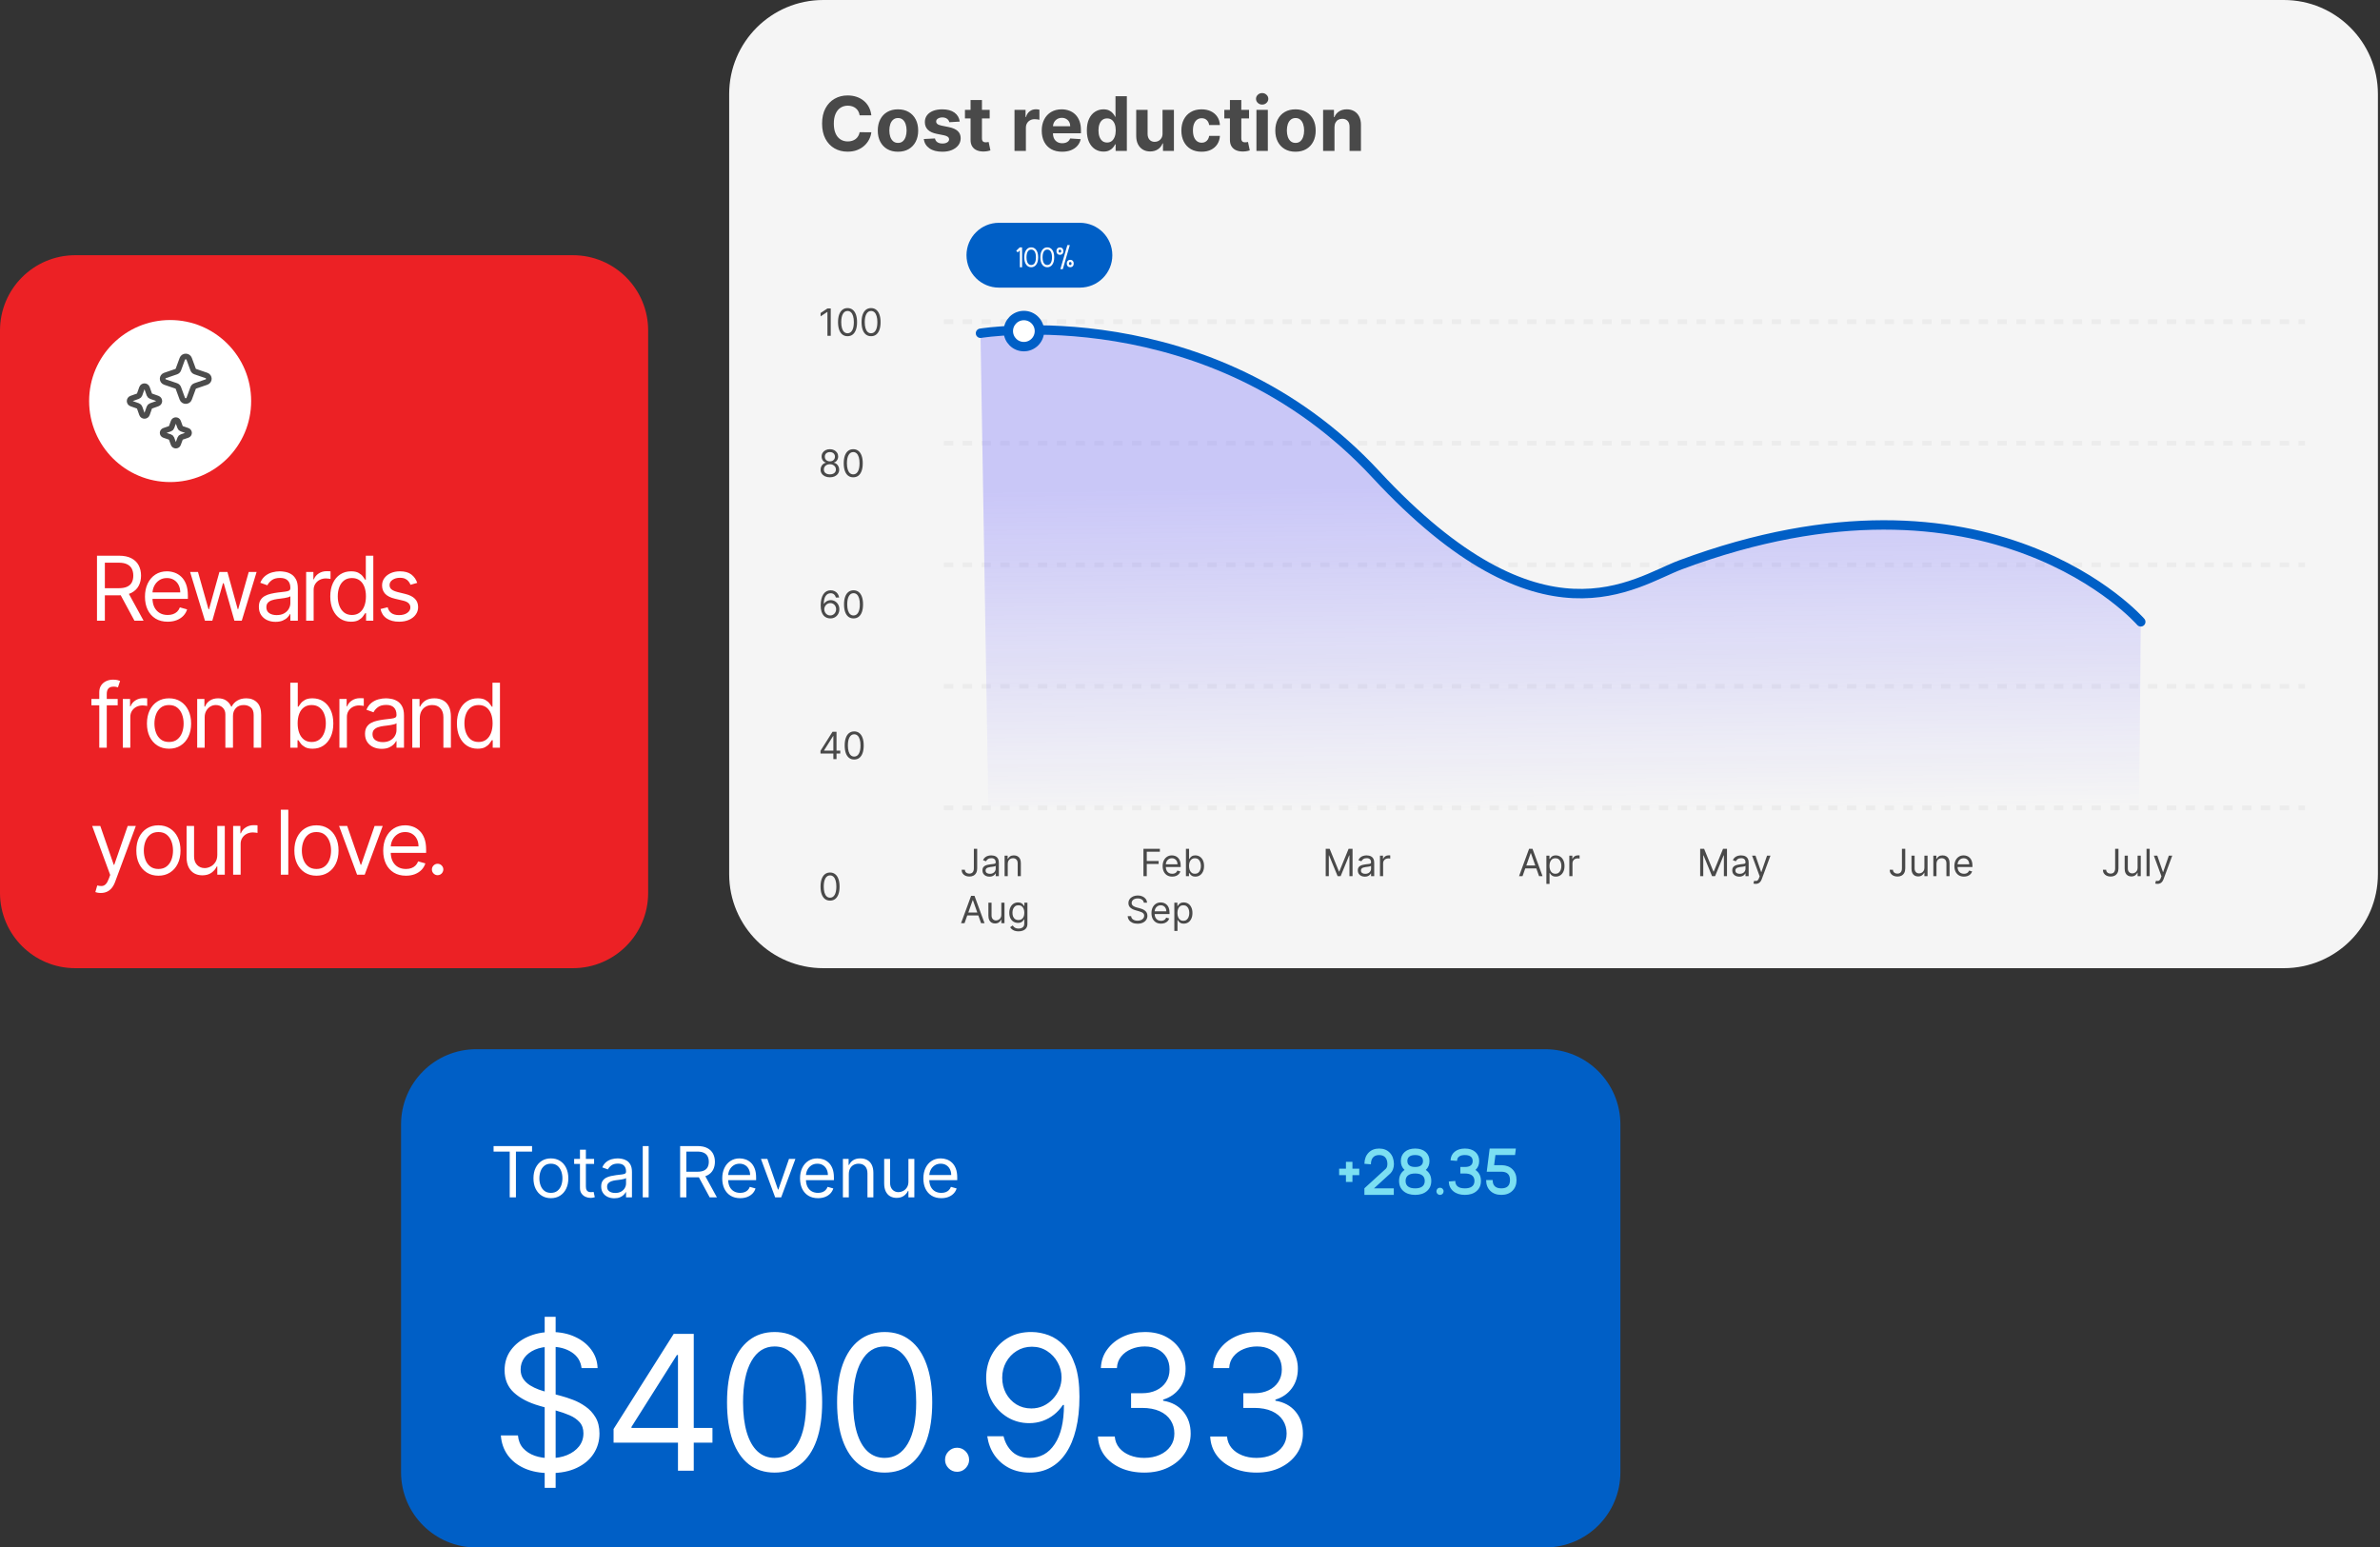 <svg width="506" height="329" viewBox="0 0 506 329" fill="none" xmlns="http://www.w3.org/2000/svg">
<rect x="0" y="0" width="506" height="329" fill="#333333" stroke="none"/>
<g clip-path="url(#clip0_1720_2454)">
<path d="M485.557 0H175.026C163.98 0 155.026 8.954 155.026 20V185.84C155.026 196.886 163.98 205.84 175.026 205.84H485.557C496.603 205.84 505.557 196.886 505.557 185.84V20C505.557 8.954 496.603 0 485.557 0Z" fill="#F5F5F5"/>
<path d="M200.673 68.4H490.055" stroke="#ECECEC" stroke-dasharray="2 2"/>
<path d="M200.673 94.238H490.055" stroke="#ECECEC" stroke-dasharray="2 2"/>
<path d="M200.673 120.076H490.055" stroke="#ECECEC" stroke-dasharray="2 2"/>
<path d="M200.673 145.914H490.055" stroke="#ECECEC" stroke-dasharray="2 2"/>
<path d="M455.136 132.206C455.136 132.206 423.29 95.5 357.31 120.076C347.474 123.74 329.271 137.447 292.513 100.852C255.756 64.257 208.458 70.853 208.458 70.853L210.138 171.751H454.781L455.136 132.206Z" fill="url(#paint0_linear_1720_2454)"/>
<path d="M200.673 171.751H490.055" stroke="#ECECEC" stroke-dasharray="2 2"/>
<path d="M185.252 24.524H182.763C182.718 24.202 182.625 23.916 182.485 23.666C182.345 23.412 182.165 23.196 181.945 23.018C181.726 22.84 181.472 22.704 181.184 22.609C180.9 22.515 180.591 22.467 180.258 22.467C179.655 22.467 179.131 22.617 178.684 22.916C178.237 23.211 177.89 23.643 177.644 24.211C177.398 24.776 177.275 25.461 177.275 26.268C177.275 27.098 177.398 27.795 177.644 28.359C177.894 28.924 178.243 29.35 178.69 29.638C179.137 29.925 179.654 30.069 180.241 30.069C180.57 30.069 180.875 30.026 181.155 29.939C181.44 29.852 181.691 29.725 181.911 29.558C182.131 29.388 182.313 29.181 182.457 28.939C182.604 28.696 182.707 28.42 182.763 28.109L185.252 28.12C185.188 28.655 185.027 29.17 184.769 29.666C184.515 30.158 184.172 30.6 183.741 30.99C183.313 31.376 182.801 31.683 182.207 31.91C181.616 32.134 180.947 32.245 180.201 32.245C179.163 32.245 178.235 32.011 177.417 31.541C176.602 31.071 175.958 30.391 175.485 29.501C175.015 28.611 174.78 27.533 174.78 26.268C174.78 24.999 175.019 23.92 175.496 23.03C175.974 22.14 176.621 21.461 177.44 20.995C178.258 20.526 179.178 20.291 180.201 20.291C180.875 20.291 181.5 20.386 182.076 20.575C182.655 20.765 183.169 21.041 183.616 21.405C184.063 21.765 184.426 22.206 184.707 22.729C184.991 23.251 185.172 23.85 185.252 24.524ZM190.914 32.257C190.031 32.257 189.268 32.069 188.624 31.694C187.984 31.316 187.49 30.789 187.141 30.115C186.793 29.437 186.619 28.651 186.619 27.757C186.619 26.855 186.793 26.067 187.141 25.393C187.49 24.715 187.984 24.189 188.624 23.814C189.268 23.435 190.031 23.245 190.914 23.245C191.797 23.245 192.558 23.435 193.198 23.814C193.842 24.189 194.338 24.715 194.687 25.393C195.035 26.067 195.209 26.855 195.209 27.757C195.209 28.651 195.035 29.437 194.687 30.115C194.338 30.789 193.842 31.316 193.198 31.694C192.558 32.069 191.797 32.257 190.914 32.257ZM190.925 30.382C191.327 30.382 191.662 30.268 191.931 30.041C192.2 29.81 192.403 29.495 192.539 29.098C192.679 28.7 192.749 28.247 192.749 27.74C192.749 27.232 192.679 26.78 192.539 26.382C192.403 25.984 192.2 25.67 191.931 25.439C191.662 25.208 191.327 25.092 190.925 25.092C190.52 25.092 190.179 25.208 189.903 25.439C189.63 25.67 189.423 25.984 189.283 26.382C189.147 26.78 189.079 27.232 189.079 27.74C189.079 28.247 189.147 28.7 189.283 29.098C189.423 29.495 189.63 29.81 189.903 30.041C190.179 30.268 190.52 30.382 190.925 30.382ZM204.045 25.848L201.829 25.984C201.791 25.795 201.709 25.624 201.584 25.473C201.459 25.317 201.295 25.194 201.09 25.104C200.889 25.009 200.649 24.961 200.369 24.961C199.994 24.961 199.677 25.041 199.42 25.2C199.162 25.355 199.033 25.564 199.033 25.825C199.033 26.033 199.117 26.209 199.283 26.354C199.45 26.497 199.736 26.613 200.141 26.7L201.721 27.018C202.569 27.192 203.202 27.473 203.619 27.859C204.035 28.245 204.244 28.753 204.244 29.382C204.244 29.954 204.075 30.456 203.738 30.888C203.405 31.319 202.946 31.657 202.363 31.899C201.783 32.138 201.115 32.257 200.357 32.257C199.202 32.257 198.281 32.016 197.596 31.535C196.914 31.05 196.514 30.391 196.397 29.558L198.778 29.433C198.85 29.785 199.024 30.054 199.3 30.24C199.577 30.422 199.931 30.513 200.363 30.513C200.787 30.513 201.128 30.431 201.386 30.268C201.647 30.102 201.78 29.888 201.783 29.626C201.78 29.407 201.687 29.227 201.505 29.086C201.323 28.942 201.043 28.833 200.664 28.757L199.153 28.456C198.3 28.285 197.666 27.99 197.249 27.569C196.836 27.149 196.63 26.613 196.63 25.961C196.63 25.401 196.781 24.918 197.084 24.513C197.391 24.107 197.821 23.795 198.374 23.575C198.931 23.355 199.583 23.245 200.329 23.245C201.431 23.245 202.298 23.479 202.931 23.944C203.567 24.41 203.939 25.045 204.045 25.848ZM210.41 23.359V25.177H205.154V23.359H210.41ZM206.347 21.268H208.768V29.405C208.768 29.628 208.802 29.802 208.87 29.927C208.938 30.049 209.033 30.134 209.154 30.183C209.279 30.232 209.423 30.257 209.586 30.257C209.699 30.257 209.813 30.247 209.927 30.229C210.04 30.206 210.128 30.189 210.188 30.177L210.569 31.979C210.448 32.016 210.277 32.06 210.057 32.109C209.838 32.162 209.571 32.194 209.256 32.206C208.673 32.228 208.162 32.151 207.722 31.973C207.287 31.795 206.948 31.518 206.705 31.143C206.463 30.768 206.343 30.295 206.347 29.723V21.268ZM215.69 32.086V23.359H218.036V24.882H218.127C218.286 24.34 218.553 23.931 218.928 23.655C219.303 23.374 219.735 23.234 220.224 23.234C220.345 23.234 220.476 23.242 220.616 23.257C220.756 23.272 220.879 23.293 220.985 23.319V25.467C220.871 25.433 220.714 25.403 220.513 25.376C220.313 25.35 220.129 25.336 219.962 25.336C219.606 25.336 219.288 25.414 219.008 25.569C218.731 25.721 218.512 25.933 218.349 26.206C218.19 26.479 218.11 26.793 218.11 27.149V32.086H215.69ZM225.807 32.257C224.91 32.257 224.137 32.075 223.489 31.711C222.845 31.344 222.349 30.825 222.001 30.155C221.652 29.48 221.478 28.683 221.478 27.763C221.478 26.865 221.652 26.077 222.001 25.399C222.349 24.721 222.84 24.192 223.472 23.814C224.109 23.435 224.855 23.245 225.711 23.245C226.287 23.245 226.823 23.338 227.319 23.524C227.819 23.706 228.254 23.98 228.626 24.348C229.001 24.715 229.292 25.177 229.501 25.734C229.709 26.287 229.813 26.935 229.813 27.677V28.342H222.444V26.842H227.535C227.535 26.494 227.459 26.185 227.307 25.916C227.156 25.647 226.946 25.437 226.677 25.285C226.412 25.13 226.103 25.052 225.751 25.052C225.383 25.052 225.057 25.138 224.773 25.308C224.493 25.475 224.273 25.7 224.114 25.984C223.955 26.265 223.874 26.577 223.87 26.922V28.348C223.87 28.78 223.949 29.153 224.109 29.467C224.271 29.782 224.501 30.024 224.796 30.194C225.092 30.365 225.442 30.45 225.847 30.45C226.116 30.45 226.362 30.412 226.586 30.336C226.809 30.261 227.001 30.147 227.16 29.995C227.319 29.844 227.44 29.658 227.523 29.439L229.762 29.586C229.648 30.124 229.415 30.594 229.063 30.995C228.715 31.393 228.264 31.704 227.711 31.927C227.162 32.147 226.527 32.257 225.807 32.257ZM234.609 32.228C233.946 32.228 233.345 32.058 232.807 31.717C232.273 31.372 231.849 30.867 231.535 30.2C231.224 29.53 231.069 28.708 231.069 27.734C231.069 26.734 231.23 25.903 231.552 25.24C231.874 24.573 232.302 24.075 232.836 23.745C233.374 23.412 233.963 23.245 234.603 23.245C235.092 23.245 235.499 23.329 235.824 23.495C236.154 23.658 236.419 23.863 236.62 24.109C236.824 24.352 236.98 24.59 237.086 24.825H237.16V20.45H239.574V32.086H237.188V30.689H237.086C236.972 30.931 236.811 31.172 236.603 31.41C236.398 31.645 236.131 31.84 235.802 31.995C235.476 32.151 235.078 32.228 234.609 32.228ZM235.376 30.302C235.766 30.302 236.095 30.196 236.364 29.984C236.637 29.768 236.845 29.467 236.989 29.081C237.137 28.694 237.211 28.242 237.211 27.723C237.211 27.204 237.139 26.753 236.995 26.37C236.851 25.988 236.643 25.692 236.37 25.484C236.097 25.276 235.766 25.172 235.376 25.172C234.978 25.172 234.643 25.28 234.37 25.495C234.097 25.711 233.891 26.011 233.751 26.393C233.61 26.776 233.54 27.219 233.54 27.723C233.54 28.23 233.61 28.679 233.751 29.069C233.895 29.456 234.101 29.759 234.37 29.979C234.643 30.194 234.978 30.302 235.376 30.302ZM247.161 28.37V23.359H249.582V32.086H247.258V30.501H247.167C246.97 31.013 246.642 31.424 246.184 31.734C245.729 32.045 245.174 32.2 244.519 32.2C243.936 32.2 243.422 32.068 242.979 31.802C242.536 31.537 242.19 31.16 241.94 30.672C241.693 30.183 241.568 29.598 241.565 28.916V23.359H243.985V28.484C243.989 28.999 244.127 29.407 244.4 29.706C244.672 30.005 245.038 30.155 245.496 30.155C245.788 30.155 246.061 30.088 246.315 29.956C246.568 29.819 246.773 29.619 246.928 29.354C247.087 29.088 247.165 28.761 247.161 28.37ZM255.461 32.257C254.567 32.257 253.798 32.068 253.154 31.689C252.514 31.306 252.021 30.776 251.677 30.098C251.336 29.42 251.165 28.64 251.165 27.757C251.165 26.863 251.338 26.079 251.682 25.405C252.031 24.727 252.525 24.198 253.165 23.819C253.806 23.437 254.567 23.245 255.449 23.245C256.211 23.245 256.878 23.384 257.449 23.66C258.021 23.937 258.474 24.325 258.807 24.825C259.141 25.325 259.324 25.912 259.359 26.586H257.074C257.01 26.151 256.84 25.8 256.563 25.535C256.29 25.266 255.932 25.132 255.489 25.132C255.114 25.132 254.787 25.234 254.506 25.439C254.23 25.64 254.014 25.933 253.859 26.319C253.703 26.706 253.626 27.174 253.626 27.723C253.626 28.28 253.701 28.753 253.853 29.143C254.008 29.533 254.226 29.831 254.506 30.035C254.787 30.24 255.114 30.342 255.489 30.342C255.766 30.342 256.014 30.285 256.234 30.172C256.457 30.058 256.641 29.893 256.785 29.677C256.932 29.458 257.029 29.194 257.074 28.888H259.359C259.321 29.554 259.139 30.141 258.813 30.649C258.491 31.153 258.046 31.547 257.478 31.831C256.91 32.115 256.237 32.257 255.461 32.257ZM265.55 23.359V25.177H260.295V23.359H265.55ZM261.488 21.268H263.908V29.405C263.908 29.628 263.942 29.802 264.011 29.927C264.079 30.049 264.173 30.134 264.295 30.183C264.42 30.232 264.564 30.257 264.726 30.257C264.84 30.257 264.954 30.247 265.067 30.229C265.181 30.206 265.268 30.189 265.329 30.177L265.709 31.979C265.588 32.016 265.418 32.06 265.198 32.109C264.978 32.162 264.711 32.194 264.397 32.206C263.814 32.228 263.302 32.151 262.863 31.973C262.427 31.795 262.088 31.518 261.846 31.143C261.603 30.768 261.484 30.295 261.488 29.723V21.268ZM267.127 32.086V23.359H269.547V32.086H267.127ZM268.343 22.234C267.983 22.234 267.674 22.115 267.417 21.876C267.163 21.634 267.036 21.344 267.036 21.007C267.036 20.674 267.163 20.388 267.417 20.149C267.674 19.907 267.983 19.785 268.343 19.785C268.703 19.785 269.01 19.907 269.263 20.149C269.521 20.388 269.65 20.674 269.65 21.007C269.65 21.344 269.521 21.634 269.263 21.876C269.01 22.115 268.703 22.234 268.343 22.234ZM275.43 32.257C274.547 32.257 273.784 32.069 273.14 31.694C272.5 31.316 272.005 30.789 271.657 30.115C271.308 29.437 271.134 28.651 271.134 27.757C271.134 26.855 271.308 26.067 271.657 25.393C272.005 24.715 272.5 24.189 273.14 23.814C273.784 23.435 274.547 23.245 275.43 23.245C276.312 23.245 277.074 23.435 277.714 23.814C278.358 24.189 278.854 24.715 279.202 25.393C279.551 26.067 279.725 26.855 279.725 27.757C279.725 28.651 279.551 29.437 279.202 30.115C278.854 30.789 278.358 31.316 277.714 31.694C277.074 32.069 276.312 32.257 275.43 32.257ZM275.441 30.382C275.842 30.382 276.178 30.268 276.447 30.041C276.716 29.81 276.918 29.495 277.055 29.098C277.195 28.7 277.265 28.247 277.265 27.74C277.265 27.232 277.195 26.78 277.055 26.382C276.918 25.984 276.716 25.67 276.447 25.439C276.178 25.208 275.842 25.092 275.441 25.092C275.036 25.092 274.695 25.208 274.418 25.439C274.146 25.67 273.939 25.984 273.799 26.382C273.663 26.78 273.594 27.232 273.594 27.74C273.594 28.247 273.663 28.7 273.799 29.098C273.939 29.495 274.146 29.81 274.418 30.041C274.695 30.268 275.036 30.382 275.441 30.382ZM283.719 27.041V32.086H281.299V23.359H283.606V24.899H283.708C283.901 24.391 284.225 23.99 284.68 23.694C285.134 23.395 285.685 23.245 286.333 23.245C286.939 23.245 287.467 23.378 287.918 23.643C288.369 23.908 288.719 24.287 288.969 24.78C289.219 25.268 289.344 25.852 289.344 26.53V32.086H286.924V26.961C286.928 26.427 286.791 26.011 286.515 25.711C286.238 25.408 285.858 25.257 285.373 25.257C285.047 25.257 284.759 25.327 284.509 25.467C284.263 25.607 284.07 25.812 283.93 26.081C283.793 26.346 283.723 26.666 283.719 27.041Z" fill="black" fill-opacity="0.7"/>
<path d="M176.621 65.58V71.398H175.917V66.318H175.883L174.462 67.261V66.546L175.917 65.58H176.621ZM180.192 71.477C179.764 71.477 179.4 71.361 179.099 71.128C178.797 70.893 178.567 70.553 178.408 70.108C178.249 69.661 178.17 69.121 178.17 68.489C178.17 67.86 178.249 67.323 178.408 66.878C178.569 66.431 178.8 66.09 179.101 65.855C179.405 65.618 179.768 65.5 180.192 65.5C180.617 65.5 180.979 65.618 181.28 65.855C181.583 66.09 181.815 66.431 181.974 66.878C182.135 67.323 182.215 67.86 182.215 68.489C182.215 69.121 182.136 69.661 181.976 70.108C181.817 70.553 181.587 70.893 181.286 71.128C180.985 71.361 180.62 71.477 180.192 71.477ZM180.192 70.852C180.617 70.852 180.946 70.648 181.181 70.239C181.416 69.83 181.533 69.246 181.533 68.489C181.533 67.985 181.479 67.556 181.371 67.202C181.265 66.848 181.112 66.578 180.911 66.392C180.712 66.207 180.473 66.114 180.192 66.114C179.772 66.114 179.443 66.321 179.207 66.736C178.97 67.149 178.851 67.733 178.851 68.489C178.851 68.993 178.905 69.421 179.011 69.773C179.117 70.125 179.269 70.393 179.468 70.577C179.669 70.76 179.91 70.852 180.192 70.852ZM185.192 71.477C184.764 71.477 184.4 71.361 184.099 71.128C183.797 70.893 183.567 70.553 183.408 70.108C183.249 69.661 183.17 69.121 183.17 68.489C183.17 67.86 183.249 67.323 183.408 66.878C183.569 66.431 183.8 66.09 184.101 65.855C184.405 65.618 184.768 65.5 185.192 65.5C185.617 65.5 185.979 65.618 186.28 65.855C186.583 66.09 186.815 66.431 186.974 66.878C187.135 67.323 187.215 67.86 187.215 68.489C187.215 69.121 187.136 69.661 186.976 70.108C186.817 70.553 186.587 70.893 186.286 71.128C185.985 71.361 185.62 71.477 185.192 71.477ZM185.192 70.852C185.617 70.852 185.946 70.648 186.181 70.239C186.416 69.83 186.533 69.246 186.533 68.489C186.533 67.985 186.479 67.556 186.371 67.202C186.265 66.848 186.112 66.578 185.911 66.392C185.712 66.207 185.473 66.114 185.192 66.114C184.772 66.114 184.443 66.321 184.207 66.736C183.97 67.149 183.851 67.733 183.851 68.489C183.851 68.993 183.905 69.421 184.011 69.773C184.117 70.125 184.269 70.393 184.468 70.577C184.669 70.76 184.91 70.852 185.192 70.852ZM176.44 101.477C176.049 101.477 175.705 101.408 175.405 101.27C175.108 101.13 174.876 100.938 174.709 100.693C174.543 100.447 174.46 100.167 174.462 99.852C174.46 99.606 174.509 99.379 174.607 99.171C174.706 98.96 174.84 98.785 175.011 98.645C175.183 98.503 175.375 98.413 175.587 98.375V98.341C175.309 98.269 175.087 98.113 174.922 97.872C174.758 97.63 174.676 97.354 174.678 97.046C174.676 96.75 174.751 96.486 174.903 96.253C175.054 96.02 175.262 95.836 175.528 95.702C175.795 95.567 176.099 95.5 176.44 95.5C176.777 95.5 177.078 95.567 177.343 95.702C177.608 95.836 177.816 96.02 177.968 96.253C178.121 96.486 178.199 96.75 178.201 97.046C178.199 97.354 178.115 97.63 177.948 97.872C177.783 98.113 177.565 98.269 177.292 98.341V98.375C177.502 98.413 177.691 98.503 177.86 98.645C178.029 98.785 178.163 98.96 178.263 99.171C178.364 99.379 178.415 99.606 178.417 99.852C178.415 100.167 178.33 100.447 178.161 100.693C177.994 100.938 177.762 101.13 177.465 101.27C177.17 101.408 176.828 101.477 176.44 101.477ZM176.44 100.852C176.703 100.852 176.93 100.81 177.121 100.725C177.313 100.639 177.46 100.519 177.565 100.364C177.669 100.209 177.722 100.027 177.724 99.818C177.722 99.599 177.665 99.404 177.553 99.236C177.441 99.067 177.289 98.935 177.096 98.838C176.905 98.742 176.686 98.693 176.44 98.693C176.191 98.693 175.97 98.742 175.775 98.838C175.582 98.935 175.429 99.067 175.317 99.236C175.208 99.404 175.154 99.599 175.155 99.818C175.154 100.027 175.204 100.209 175.306 100.364C175.41 100.519 175.559 100.639 175.752 100.725C175.945 100.81 176.174 100.852 176.44 100.852ZM176.44 98.091C176.648 98.091 176.833 98.049 176.994 97.966C177.156 97.883 177.284 97.766 177.377 97.617C177.47 97.467 177.517 97.292 177.519 97.091C177.517 96.894 177.471 96.723 177.38 96.577C177.289 96.429 177.163 96.316 177.002 96.236C176.841 96.154 176.654 96.114 176.44 96.114C176.222 96.114 176.031 96.154 175.869 96.236C175.706 96.316 175.58 96.429 175.491 96.577C175.402 96.723 175.358 96.894 175.36 97.091C175.358 97.292 175.403 97.467 175.494 97.617C175.586 97.766 175.714 97.883 175.877 97.966C176.04 98.049 176.227 98.091 176.44 98.091ZM181.403 101.477C180.975 101.477 180.611 101.361 180.31 101.128C180.008 100.893 179.778 100.553 179.619 100.108C179.46 99.661 179.381 99.121 179.381 98.489C179.381 97.86 179.46 97.323 179.619 96.878C179.78 96.431 180.011 96.09 180.312 95.855C180.615 95.618 180.979 95.5 181.403 95.5C181.828 95.5 182.19 95.618 182.491 95.855C182.794 96.09 183.025 96.431 183.185 96.878C183.346 97.323 183.426 97.86 183.426 98.489C183.426 99.121 183.347 99.661 183.187 100.108C183.028 100.553 182.798 100.893 182.497 101.128C182.196 101.361 181.831 101.477 181.403 101.477ZM181.403 100.852C181.828 100.852 182.157 100.648 182.392 100.239C182.627 99.83 182.744 99.246 182.744 98.489C182.744 97.985 182.69 97.556 182.582 97.202C182.476 96.848 182.323 96.578 182.122 96.392C181.923 96.207 181.684 96.114 181.403 96.114C180.983 96.114 180.654 96.321 180.418 96.736C180.181 97.149 180.062 97.733 180.062 98.489C180.062 98.993 180.115 99.421 180.222 99.773C180.328 100.125 180.48 100.393 180.679 100.577C180.88 100.761 181.121 100.852 181.403 100.852ZM176.508 131.477C176.269 131.474 176.03 131.428 175.792 131.341C175.553 131.254 175.335 131.107 175.138 130.901C174.941 130.692 174.783 130.411 174.664 130.057C174.545 129.701 174.485 129.254 174.485 128.716C174.485 128.201 174.533 127.745 174.63 127.347C174.726 126.947 174.867 126.611 175.05 126.338C175.234 126.064 175.456 125.855 175.715 125.713C175.976 125.571 176.271 125.5 176.599 125.5C176.924 125.5 177.214 125.566 177.468 125.696C177.724 125.825 177.932 126.005 178.093 126.236C178.254 126.467 178.358 126.733 178.405 127.034H177.712C177.648 126.773 177.523 126.556 177.337 126.384C177.152 126.211 176.905 126.125 176.599 126.125C176.148 126.125 175.793 126.321 175.533 126.713C175.276 127.105 175.146 127.656 175.144 128.364H175.19C175.296 128.203 175.422 128.066 175.567 127.952C175.715 127.836 175.878 127.747 176.056 127.685C176.234 127.622 176.422 127.591 176.621 127.591C176.955 127.591 177.26 127.674 177.536 127.841C177.813 128.006 178.034 128.234 178.201 128.526C178.368 128.816 178.451 129.148 178.451 129.523C178.451 129.883 178.37 130.212 178.209 130.512C178.048 130.809 177.822 131.046 177.53 131.222C177.241 131.396 176.9 131.481 176.508 131.477ZM176.508 130.852C176.746 130.852 176.96 130.793 177.15 130.674C177.341 130.554 177.492 130.394 177.601 130.193C177.713 129.993 177.769 129.769 177.769 129.523C177.769 129.282 177.715 129.064 177.607 128.867C177.501 128.668 177.354 128.51 177.167 128.392C176.981 128.275 176.769 128.216 176.53 128.216C176.351 128.216 176.183 128.252 176.028 128.324C175.872 128.394 175.736 128.491 175.619 128.614C175.503 128.737 175.412 128.878 175.346 129.037C175.28 129.194 175.246 129.36 175.246 129.534C175.246 129.765 175.3 129.981 175.408 130.182C175.518 130.383 175.668 130.545 175.857 130.668C176.048 130.791 176.265 130.852 176.508 130.852ZM181.466 131.477C181.038 131.477 180.673 131.361 180.372 131.128C180.071 130.893 179.841 130.553 179.682 130.108C179.523 129.661 179.443 129.121 179.443 128.489C179.443 127.86 179.523 127.323 179.682 126.878C179.843 126.431 180.074 126.09 180.375 125.855C180.678 125.619 181.042 125.5 181.466 125.5C181.89 125.5 182.253 125.619 182.554 125.855C182.857 126.09 183.088 126.431 183.247 126.878C183.408 127.323 183.489 127.86 183.489 128.489C183.489 129.121 183.409 129.661 183.25 130.108C183.091 130.553 182.861 130.893 182.56 131.128C182.258 131.361 181.894 131.477 181.466 131.477ZM181.466 130.852C181.89 130.852 182.22 130.648 182.454 130.239C182.689 129.83 182.807 129.246 182.807 128.489C182.807 127.985 182.753 127.556 182.645 127.202C182.539 126.848 182.385 126.578 182.185 126.392C181.986 126.207 181.746 126.114 181.466 126.114C181.045 126.114 180.717 126.321 180.48 126.736C180.243 127.149 180.125 127.733 180.125 128.489C180.125 128.993 180.178 129.421 180.284 129.773C180.39 130.125 180.543 130.393 180.741 130.577C180.942 130.761 181.184 130.852 181.466 130.852ZM174.44 160.205V159.625L176.996 155.58H177.417V156.477H177.133L175.201 159.534V159.58H178.644V160.205H174.44ZM177.178 161.398V155.58H177.849V161.398H177.178ZM181.606 161.477C181.178 161.477 180.814 161.361 180.513 161.128C180.212 160.893 179.981 160.553 179.822 160.108C179.663 159.661 179.584 159.121 179.584 158.489C179.584 157.86 179.663 157.323 179.822 156.878C179.983 156.431 180.214 156.09 180.516 155.855C180.819 155.619 181.182 155.5 181.606 155.5C182.031 155.5 182.393 155.619 182.695 155.855C182.998 156.09 183.229 156.431 183.388 156.878C183.549 157.323 183.629 157.86 183.629 158.489C183.629 159.121 183.55 159.661 183.391 160.108C183.231 160.553 183.001 160.893 182.7 161.128C182.399 161.361 182.034 161.477 181.606 161.477ZM181.606 160.852C182.031 160.852 182.36 160.648 182.595 160.239C182.83 159.83 182.947 159.246 182.947 158.489C182.947 157.985 182.893 157.556 182.785 157.202C182.679 156.848 182.526 156.578 182.325 156.392C182.126 156.207 181.887 156.114 181.606 156.114C181.186 156.114 180.857 156.321 180.621 156.736C180.384 157.149 180.266 157.733 180.266 158.489C180.266 158.993 180.319 159.421 180.425 159.773C180.531 160.125 180.683 160.393 180.882 160.577C181.083 160.761 181.324 160.852 181.606 160.852ZM176.474 191.477C176.046 191.477 175.681 191.361 175.38 191.128C175.079 190.893 174.849 190.553 174.69 190.108C174.53 189.661 174.451 189.121 174.451 188.489C174.451 187.86 174.53 187.323 174.69 186.878C174.851 186.431 175.082 186.09 175.383 185.855C175.686 185.619 176.049 185.5 176.474 185.5C176.898 185.5 177.261 185.619 177.562 185.855C177.865 186.09 178.096 186.431 178.255 186.878C178.416 187.323 178.496 187.86 178.496 188.489C178.496 189.121 178.417 189.661 178.258 190.108C178.099 190.553 177.869 190.893 177.567 191.128C177.266 191.361 176.902 191.477 176.474 191.477ZM176.474 190.852C176.898 190.852 177.227 190.648 177.462 190.239C177.697 189.83 177.815 189.246 177.815 188.489C177.815 187.985 177.761 187.556 177.653 187.202C177.547 186.848 177.393 186.578 177.192 186.392C176.994 186.207 176.754 186.114 176.474 186.114C176.053 186.114 175.725 186.321 175.488 186.736C175.251 187.149 175.133 187.733 175.133 188.489C175.133 188.993 175.186 189.421 175.292 189.773C175.398 190.125 175.55 190.393 175.749 190.577C175.95 190.761 176.191 190.852 176.474 190.852Z" fill="black" fill-opacity="0.7"/>
<path d="M207.049 180.462H207.754V184.621C207.754 184.992 207.686 185.308 207.549 185.567C207.413 185.827 207.221 186.024 206.973 186.158C206.725 186.293 206.432 186.36 206.095 186.36C205.777 186.36 205.494 186.302 205.246 186.187C204.997 186.069 204.802 185.902 204.66 185.687C204.518 185.471 204.447 185.214 204.447 184.917H205.14C205.14 185.081 205.181 185.225 205.263 185.348C205.346 185.47 205.46 185.564 205.603 185.633C205.747 185.701 205.911 185.735 206.095 185.735C206.298 185.735 206.47 185.692 206.612 185.607C206.754 185.522 206.862 185.397 206.936 185.232C207.012 185.065 207.049 184.862 207.049 184.621V180.462ZM210.359 186.383C210.083 186.383 209.832 186.33 209.606 186.226C209.381 186.12 209.202 185.968 209.069 185.769C208.937 185.568 208.871 185.326 208.871 185.042C208.871 184.792 208.92 184.589 209.018 184.434C209.117 184.276 209.248 184.153 209.413 184.064C209.578 183.975 209.76 183.909 209.959 183.866C210.159 183.82 210.361 183.784 210.564 183.758C210.829 183.723 211.044 183.698 211.209 183.681C211.375 183.662 211.496 183.631 211.572 183.587C211.65 183.544 211.689 183.468 211.689 183.36V183.337C211.689 183.057 211.612 182.839 211.459 182.684C211.307 182.528 211.077 182.451 210.768 182.451C210.448 182.451 210.197 182.521 210.015 182.661C209.834 182.801 209.706 182.951 209.632 183.11L208.996 182.883C209.109 182.617 209.261 182.411 209.45 182.263C209.641 182.114 209.85 182.009 210.075 181.951C210.302 181.89 210.526 181.86 210.746 181.86C210.886 181.86 211.047 181.877 211.228 181.911C211.412 181.943 211.589 182.01 211.76 182.113C211.932 182.215 212.075 182.369 212.189 182.576C212.302 182.782 212.359 183.059 212.359 183.405V186.28H211.689V185.689H211.655C211.609 185.784 211.533 185.885 211.427 185.993C211.321 186.101 211.18 186.193 211.004 186.269C210.828 186.345 210.613 186.383 210.359 186.383ZM210.461 185.78C210.727 185.78 210.95 185.728 211.132 185.624C211.316 185.52 211.454 185.385 211.547 185.221C211.641 185.056 211.689 184.883 211.689 184.701V184.087C211.66 184.121 211.598 184.152 211.501 184.181C211.407 184.207 211.297 184.231 211.172 184.252C211.049 184.271 210.928 184.288 210.811 184.303C210.695 184.316 210.602 184.328 210.53 184.337C210.355 184.36 210.192 184.397 210.041 184.448C209.891 184.497 209.77 184.572 209.677 184.672C209.586 184.771 209.541 184.905 209.541 185.076C209.541 185.309 209.627 185.485 209.799 185.604C209.974 185.722 210.194 185.78 210.461 185.78ZM214.253 183.655V186.28H213.583V181.917H214.231V182.598H214.287C214.39 182.377 214.545 182.199 214.753 182.064C214.962 181.928 215.231 181.86 215.56 181.86C215.856 181.86 216.114 181.92 216.336 182.042C216.557 182.161 216.73 182.343 216.853 182.587C216.976 182.83 217.037 183.136 217.037 183.508V186.28H216.367V183.553C216.367 183.21 216.278 182.943 216.1 182.752C215.922 182.559 215.678 182.462 215.367 182.462C215.153 182.462 214.962 182.508 214.793 182.601C214.626 182.694 214.495 182.83 214.398 183.008C214.302 183.186 214.253 183.401 214.253 183.655ZM243.103 186.28V180.462H246.592V181.087H243.808V183.053H246.331V183.678H243.808V186.28H243.103ZM249.217 186.371C248.797 186.371 248.434 186.278 248.129 186.093C247.826 185.905 247.592 185.644 247.427 185.309C247.264 184.972 247.183 184.58 247.183 184.133C247.183 183.686 247.264 183.292 247.427 182.951C247.592 182.608 247.821 182.341 248.115 182.15C248.41 181.956 248.755 181.86 249.149 181.86C249.376 181.86 249.601 181.898 249.822 181.973C250.044 182.049 250.246 182.172 250.427 182.343C250.609 182.511 250.754 182.735 250.862 183.013C250.97 183.292 251.024 183.634 251.024 184.042V184.326H247.66V183.746H250.342C250.342 183.5 250.293 183.28 250.194 183.087C250.098 182.894 249.96 182.741 249.78 182.63C249.602 182.518 249.391 182.462 249.149 182.462C248.882 182.462 248.651 182.528 248.456 182.661C248.263 182.792 248.114 182.962 248.01 183.172C247.906 183.383 247.853 183.608 247.853 183.848V184.235C247.853 184.564 247.91 184.844 248.024 185.073C248.139 185.3 248.299 185.473 248.504 185.593C248.709 185.71 248.946 185.769 249.217 185.769C249.393 185.769 249.552 185.744 249.694 185.695C249.838 185.644 249.962 185.568 250.067 185.468C250.171 185.366 250.251 185.239 250.308 185.087L250.956 185.269C250.888 185.489 250.773 185.682 250.612 185.848C250.451 186.013 250.252 186.142 250.015 186.235C249.779 186.326 249.513 186.371 249.217 186.371ZM252.135 186.28V180.462H252.805V182.61H252.862C252.911 182.534 252.979 182.437 253.067 182.32C253.156 182.201 253.282 182.095 253.447 182.002C253.614 181.907 253.839 181.86 254.123 181.86C254.491 181.86 254.815 181.952 255.095 182.135C255.375 182.319 255.594 182.58 255.751 182.917C255.908 183.254 255.987 183.651 255.987 184.11C255.987 184.572 255.908 184.973 255.751 185.312C255.594 185.649 255.376 185.91 255.098 186.096C254.819 186.279 254.498 186.371 254.135 186.371C253.854 186.371 253.63 186.325 253.461 186.232C253.293 186.137 253.163 186.03 253.072 185.911C252.981 185.79 252.911 185.689 252.862 185.61H252.782V186.28H252.135ZM252.794 184.098C252.794 184.428 252.842 184.719 252.939 184.971C253.035 185.221 253.176 185.417 253.362 185.559C253.548 185.699 253.775 185.769 254.044 185.769C254.324 185.769 254.558 185.695 254.746 185.547C254.935 185.398 255.077 185.197 255.172 184.945C255.268 184.691 255.317 184.409 255.317 184.098C255.317 183.792 255.269 183.515 255.174 183.269C255.082 183.021 254.941 182.825 254.751 182.681C254.564 182.535 254.328 182.462 254.044 182.462C253.771 182.462 253.542 182.531 253.356 182.669C253.171 182.806 253.031 182.997 252.936 183.243C252.841 183.488 252.794 183.773 252.794 184.098ZM281.853 180.462H282.694L284.672 185.292H284.74L286.717 180.462H287.558V186.28H286.899V181.86H286.842L285.024 186.28H284.388L282.569 181.86H282.513V186.28H281.853V180.462ZM290.164 186.383C289.887 186.383 289.636 186.33 289.411 186.226C289.186 186.12 289.007 185.968 288.874 185.769C288.741 185.568 288.675 185.326 288.675 185.042C288.675 184.792 288.724 184.589 288.823 184.434C288.921 184.276 289.053 184.153 289.218 184.064C289.383 183.975 289.564 183.909 289.763 183.866C289.964 183.82 290.166 183.784 290.368 183.758C290.634 183.723 290.848 183.698 291.013 183.681C291.18 183.662 291.301 183.631 291.377 183.587C291.455 183.544 291.493 183.468 291.493 183.36V183.337C291.493 183.057 291.417 182.839 291.263 182.684C291.112 182.528 290.882 182.451 290.573 182.451C290.253 182.451 290.002 182.521 289.82 182.661C289.638 182.801 289.51 182.951 289.437 183.11L288.8 182.883C288.914 182.617 289.065 182.411 289.255 182.263C289.446 182.114 289.654 182.009 289.88 181.951C290.107 181.89 290.331 181.86 290.55 181.86C290.69 181.86 290.851 181.877 291.033 181.911C291.217 181.943 291.394 182.01 291.564 182.113C291.737 182.215 291.88 182.369 291.993 182.576C292.107 182.782 292.164 183.059 292.164 183.405V186.28H291.493V185.689H291.459C291.414 185.784 291.338 185.885 291.232 185.993C291.126 186.101 290.985 186.193 290.809 186.269C290.633 186.345 290.418 186.383 290.164 186.383ZM290.266 185.78C290.531 185.78 290.755 185.728 290.937 185.624C291.12 185.52 291.259 185.385 291.351 185.221C291.446 185.056 291.493 184.883 291.493 184.701V184.087C291.465 184.121 291.402 184.152 291.306 184.181C291.211 184.207 291.101 184.231 290.976 184.252C290.853 184.271 290.733 184.288 290.616 184.303C290.5 184.316 290.406 184.328 290.334 184.337C290.16 184.36 289.997 184.397 289.846 184.448C289.696 184.497 289.575 184.572 289.482 184.672C289.391 184.771 289.346 184.905 289.346 185.076C289.346 185.309 289.432 185.485 289.604 185.604C289.778 185.722 289.999 185.78 290.266 185.78ZM293.388 186.28V181.917H294.035V182.576H294.081C294.16 182.36 294.304 182.185 294.513 182.05C294.721 181.916 294.956 181.848 295.217 181.848C295.266 181.848 295.328 181.849 295.402 181.851C295.476 181.853 295.532 181.856 295.569 181.86V182.542C295.547 182.536 295.495 182.527 295.413 182.516C295.334 182.503 295.249 182.496 295.16 182.496C294.948 182.496 294.759 182.541 294.592 182.63C294.427 182.717 294.297 182.838 294.2 182.993C294.105 183.147 294.058 183.322 294.058 183.519V186.28H293.388ZM323.694 186.28H322.955L325.091 180.462H325.819L327.955 186.28H327.216L325.478 181.383H325.432L323.694 186.28ZM323.966 184.008H326.944V184.633H323.966V184.008ZM328.77 187.917V181.917H329.418V182.61H329.498C329.547 182.534 329.615 182.437 329.702 182.32C329.791 182.201 329.918 182.095 330.083 182.002C330.25 181.907 330.475 181.86 330.759 181.86C331.126 181.86 331.45 181.952 331.731 182.135C332.011 182.319 332.23 182.58 332.387 182.917C332.544 183.254 332.623 183.651 332.623 184.11C332.623 184.572 332.544 184.973 332.387 185.312C332.23 185.649 332.012 185.91 331.733 186.096C331.455 186.279 331.134 186.371 330.77 186.371C330.49 186.371 330.266 186.325 330.097 186.232C329.929 186.137 329.799 186.03 329.708 185.911C329.617 185.79 329.547 185.689 329.498 185.61H329.441V187.917H328.77ZM329.429 184.098C329.429 184.428 329.478 184.719 329.574 184.971C329.671 185.221 329.812 185.417 329.998 185.559C330.183 185.699 330.411 185.769 330.679 185.769C330.96 185.769 331.194 185.695 331.381 185.547C331.571 185.398 331.713 185.197 331.807 184.945C331.904 184.691 331.952 184.409 331.952 184.098C331.952 183.792 331.905 183.515 331.81 183.269C331.717 183.021 331.576 182.825 331.387 182.681C331.199 182.535 330.964 182.462 330.679 182.462C330.407 182.462 330.178 182.531 329.992 182.669C329.806 182.806 329.666 182.997 329.572 183.243C329.477 183.488 329.429 183.773 329.429 184.098ZM333.645 186.28V181.917H334.293V182.576H334.339C334.418 182.36 334.562 182.185 334.77 182.05C334.979 181.916 335.214 181.848 335.475 181.848C335.524 181.848 335.586 181.849 335.66 181.851C335.733 181.853 335.789 181.856 335.827 181.86V182.542C335.804 182.536 335.752 182.527 335.671 182.516C335.591 182.503 335.507 182.496 335.418 182.496C335.206 182.496 335.017 182.541 334.85 182.63C334.685 182.717 334.554 182.838 334.458 182.993C334.363 183.147 334.316 183.322 334.316 183.519V186.28H333.645ZM361.463 180.462H362.304L364.281 185.292H364.349L366.326 180.462H367.167V186.28H366.508V181.86H366.451L364.633 186.28H363.997L362.179 181.86H362.122V186.28H361.463V180.462ZM369.773 186.383C369.497 186.383 369.246 186.33 369.02 186.226C368.795 186.12 368.616 185.968 368.483 185.769C368.351 185.568 368.285 185.326 368.285 185.042C368.285 184.792 368.334 184.589 368.432 184.434C368.531 184.276 368.662 184.153 368.827 184.064C368.992 183.975 369.174 183.909 369.373 183.866C369.573 183.82 369.775 183.784 369.978 183.758C370.243 183.723 370.458 183.698 370.623 183.681C370.789 183.662 370.911 183.631 370.986 183.587C371.064 183.544 371.103 183.468 371.103 183.36V183.337C371.103 183.057 371.026 182.839 370.873 182.684C370.721 182.528 370.491 182.451 370.182 182.451C369.862 182.451 369.611 182.521 369.429 182.661C369.248 182.801 369.12 182.951 369.046 183.11L368.41 182.883C368.523 182.617 368.675 182.411 368.864 182.263C369.055 182.114 369.264 182.009 369.489 181.951C369.716 181.89 369.94 181.86 370.16 181.86C370.3 181.86 370.461 181.877 370.643 181.911C370.826 181.943 371.003 182.01 371.174 182.113C371.346 182.215 371.489 182.369 371.603 182.576C371.716 182.782 371.773 183.059 371.773 183.405V186.28H371.103V185.689H371.069C371.023 185.784 370.947 185.885 370.841 185.993C370.735 186.101 370.594 186.193 370.418 186.269C370.242 186.345 370.027 186.383 369.773 186.383ZM369.875 185.78C370.141 185.78 370.364 185.728 370.546 185.624C370.73 185.52 370.868 185.385 370.961 185.221C371.055 185.056 371.103 184.883 371.103 184.701V184.087C371.074 184.121 371.012 184.152 370.915 184.181C370.821 184.207 370.711 184.231 370.586 184.252C370.463 184.271 370.342 184.288 370.225 184.303C370.109 184.316 370.016 184.328 369.944 184.337C369.769 184.36 369.607 184.397 369.455 184.448C369.305 184.497 369.184 184.572 369.091 184.672C369 184.771 368.955 184.905 368.955 185.076C368.955 185.309 369.041 185.485 369.214 185.604C369.388 185.722 369.608 185.78 369.875 185.78ZM373.273 187.917C373.159 187.917 373.058 187.907 372.969 187.888C372.88 187.871 372.818 187.854 372.784 187.837L372.954 187.246C373.117 187.288 373.261 187.303 373.386 187.292C373.511 187.28 373.622 187.224 373.719 187.124C373.817 187.026 373.907 186.866 373.988 186.644L374.113 186.303L372.5 181.917H373.227L374.432 185.394H374.477L375.682 181.917H376.409L374.557 186.917C374.473 187.142 374.37 187.329 374.247 187.476C374.124 187.626 373.981 187.737 373.818 187.809C373.657 187.881 373.475 187.917 373.273 187.917ZM404.362 180.462H405.067V184.621C405.067 184.992 404.998 185.308 404.862 185.567C404.726 185.827 404.533 186.024 404.285 186.158C404.037 186.293 403.745 186.36 403.407 186.36C403.089 186.36 402.806 186.302 402.558 186.187C402.31 186.069 402.115 185.902 401.973 185.687C401.831 185.471 401.76 185.214 401.76 184.917H402.453C402.453 185.081 402.494 185.225 402.575 185.348C402.658 185.47 402.772 185.564 402.916 185.633C403.06 185.701 403.224 185.735 403.407 185.735C403.61 185.735 403.782 185.692 403.924 185.607C404.067 185.522 404.174 185.397 404.248 185.232C404.324 185.065 404.362 184.862 404.362 184.621V180.462ZM409.138 184.496V181.917H409.808V186.28H409.138V185.542H409.092C408.99 185.763 408.831 185.952 408.615 186.107C408.399 186.26 408.126 186.337 407.797 186.337C407.524 186.337 407.282 186.277 407.069 186.158C406.857 186.037 406.691 185.855 406.569 185.613C406.448 185.368 406.388 185.061 406.388 184.689V181.917H407.058V184.644C407.058 184.962 407.147 185.216 407.325 185.405C407.505 185.595 407.734 185.689 408.013 185.689C408.179 185.689 408.349 185.647 408.521 185.562C408.695 185.476 408.841 185.346 408.959 185.169C409.078 184.993 409.138 184.769 409.138 184.496ZM411.706 183.655V186.28H411.036V181.917H411.684V182.598H411.741C411.843 182.377 411.998 182.199 412.206 182.064C412.415 181.928 412.684 181.86 413.013 181.86C413.309 181.86 413.567 181.92 413.789 182.042C414.01 182.161 414.183 182.343 414.306 182.587C414.429 182.83 414.491 183.136 414.491 183.508V186.28H413.82V183.553C413.82 183.21 413.731 182.943 413.553 182.752C413.375 182.559 413.131 182.462 412.82 182.462C412.606 182.462 412.415 182.508 412.246 182.601C412.08 182.694 411.948 182.83 411.851 183.008C411.755 183.186 411.706 183.401 411.706 183.655ZM417.545 186.371C417.125 186.371 416.762 186.278 416.457 186.093C416.154 185.905 415.92 185.644 415.755 185.309C415.593 184.972 415.511 184.58 415.511 184.133C415.511 183.686 415.593 183.292 415.755 182.951C415.92 182.608 416.149 182.341 416.443 182.15C416.738 181.956 417.083 181.86 417.477 181.86C417.704 181.86 417.929 181.898 418.15 181.973C418.372 182.049 418.574 182.172 418.755 182.343C418.937 182.511 419.082 182.735 419.19 183.013C419.298 183.292 419.352 183.634 419.352 184.042V184.326H415.988V183.746H418.67C418.67 183.5 418.621 183.28 418.523 183.087C418.426 182.894 418.288 182.741 418.108 182.63C417.93 182.518 417.719 182.462 417.477 182.462C417.21 182.462 416.979 182.528 416.784 182.661C416.591 182.792 416.442 182.962 416.338 183.172C416.234 183.383 416.182 183.608 416.182 183.848V184.235C416.182 184.564 416.238 184.844 416.352 185.073C416.468 185.3 416.628 185.473 416.832 185.593C417.037 185.71 417.274 185.769 417.545 185.769C417.721 185.769 417.88 185.744 418.023 185.695C418.166 185.644 418.29 185.568 418.395 185.468C418.499 185.366 418.579 185.239 418.636 185.087L419.284 185.269C419.216 185.489 419.101 185.682 418.94 185.848C418.779 186.013 418.58 186.142 418.344 186.235C418.107 186.326 417.841 186.371 417.545 186.371ZM449.69 180.462H450.395V184.621C450.395 184.992 450.326 185.308 450.19 185.567C450.054 185.827 449.862 186.024 449.613 186.158C449.365 186.293 449.073 186.36 448.736 186.36C448.417 186.36 448.134 186.302 447.886 186.187C447.638 186.069 447.443 185.902 447.301 185.687C447.159 185.471 447.088 185.214 447.088 184.917H447.781C447.781 185.081 447.822 185.225 447.903 185.348C447.987 185.47 448.1 185.564 448.244 185.633C448.388 185.701 448.552 185.735 448.736 185.735C448.938 185.735 449.111 185.692 449.253 185.607C449.395 185.522 449.503 185.397 449.576 185.232C449.652 185.065 449.69 184.862 449.69 184.621V180.462ZM454.466 184.496V181.917H455.136V186.28H454.466V185.542H454.42C454.318 185.763 454.159 185.952 453.943 186.107C453.727 186.26 453.454 186.337 453.125 186.337C452.852 186.337 452.61 186.277 452.398 186.158C452.185 186.037 452.019 185.855 451.898 185.613C451.776 185.368 451.716 185.061 451.716 184.689V181.917H452.386V184.644C452.386 184.962 452.475 185.216 452.653 185.405C452.833 185.595 453.062 185.689 453.341 185.689C453.507 185.689 453.677 185.647 453.849 185.562C454.023 185.476 454.169 185.346 454.287 185.169C454.406 184.993 454.466 184.769 454.466 184.496ZM457.035 180.462V186.28H456.364V180.462H457.035ZM458.694 187.917C458.581 187.917 458.479 187.907 458.39 187.888C458.301 187.871 458.24 187.854 458.206 187.837L458.376 187.246C458.539 187.288 458.683 187.303 458.808 187.292C458.933 187.28 459.044 187.224 459.14 187.124C459.239 187.026 459.329 186.866 459.41 186.644L459.535 186.303L457.922 181.917H458.649L459.853 185.394H459.899L461.103 181.917H461.831L459.978 186.917C459.895 187.142 459.792 187.329 459.669 187.476C459.546 187.626 459.403 187.737 459.24 187.809C459.079 187.881 458.897 187.917 458.694 187.917ZM205.061 196.28H204.322L206.459 190.462H207.186L209.322 196.28H208.584L206.845 191.383H206.799L205.061 196.28ZM205.334 194.008H208.311V194.633H205.334V194.008ZM212.888 194.496V191.917H213.558V196.28H212.888V195.542H212.842C212.74 195.763 212.581 195.952 212.365 196.107C212.149 196.26 211.876 196.337 211.547 196.337C211.274 196.337 211.032 196.277 210.819 196.158C210.607 196.037 210.441 195.855 210.319 195.613C210.198 195.368 210.138 195.061 210.138 194.689V191.917H210.808V194.644C210.808 194.962 210.897 195.216 211.075 195.405C211.255 195.595 211.484 195.689 211.763 195.689C211.929 195.689 212.099 195.647 212.271 195.562C212.445 195.476 212.591 195.346 212.709 195.169C212.828 194.993 212.888 194.769 212.888 194.496ZM216.547 198.008C216.223 198.008 215.945 197.966 215.712 197.883C215.479 197.801 215.285 197.693 215.13 197.559C214.976 197.426 214.854 197.284 214.763 197.133L215.297 196.758C215.358 196.837 215.435 196.928 215.527 197.03C215.62 197.134 215.747 197.224 215.908 197.3C216.071 197.378 216.284 197.417 216.547 197.417C216.9 197.417 217.19 197.331 217.42 197.161C217.649 196.991 217.763 196.723 217.763 196.36V195.473H217.706C217.657 195.553 217.587 195.651 217.496 195.769C217.407 195.884 217.278 195.988 217.11 196.079C216.943 196.168 216.718 196.212 216.434 196.212C216.081 196.212 215.765 196.129 215.485 195.962C215.206 195.795 214.986 195.553 214.823 195.235C214.662 194.917 214.581 194.53 214.581 194.076C214.581 193.629 214.66 193.24 214.817 192.908C214.974 192.575 215.193 192.317 215.473 192.135C215.754 191.952 216.078 191.86 216.445 191.86C216.729 191.86 216.955 191.907 217.121 192.002C217.29 192.095 217.419 192.201 217.508 192.32C217.598 192.437 217.669 192.534 217.718 192.61H217.786V191.917H218.434V196.405C218.434 196.78 218.348 197.085 218.178 197.32C218.009 197.557 217.782 197.73 217.496 197.84C217.212 197.952 216.896 198.008 216.547 198.008ZM216.525 195.61C216.794 195.61 217.021 195.548 217.206 195.425C217.392 195.302 217.533 195.125 217.63 194.894C217.726 194.663 217.775 194.386 217.775 194.064C217.775 193.75 217.727 193.473 217.633 193.232C217.538 192.991 217.398 192.803 217.212 192.667C217.027 192.53 216.797 192.462 216.525 192.462C216.241 192.462 216.004 192.534 215.814 192.678C215.627 192.822 215.486 193.015 215.391 193.258C215.298 193.5 215.252 193.769 215.252 194.064C215.252 194.367 215.299 194.635 215.394 194.868C215.491 195.099 215.633 195.281 215.82 195.414C216.009 195.544 216.244 195.61 216.525 195.61ZM243.184 191.917C243.15 191.629 243.011 191.405 242.769 191.246C242.527 191.087 242.229 191.008 241.877 191.008C241.619 191.008 241.394 191.049 241.201 191.133C241.009 191.216 240.86 191.33 240.752 191.476C240.646 191.622 240.593 191.788 240.593 191.973C240.593 192.129 240.63 192.262 240.704 192.374C240.779 192.484 240.876 192.576 240.993 192.65C241.111 192.722 241.234 192.781 241.363 192.829C241.491 192.874 241.61 192.911 241.718 192.939L242.309 193.098C242.46 193.138 242.629 193.193 242.814 193.263C243.002 193.333 243.181 193.429 243.351 193.55C243.524 193.669 243.666 193.823 243.777 194.01C243.889 194.198 243.945 194.428 243.945 194.701C243.945 195.015 243.863 195.299 243.698 195.553C243.535 195.807 243.296 196.008 242.982 196.158C242.67 196.308 242.29 196.383 241.843 196.383C241.426 196.383 241.065 196.315 240.76 196.181C240.457 196.046 240.219 195.859 240.045 195.618C239.872 195.378 239.775 195.098 239.752 194.78H240.479C240.498 195 240.572 195.182 240.701 195.326C240.831 195.468 240.996 195.574 241.195 195.644C241.396 195.712 241.612 195.746 241.843 195.746C242.112 195.746 242.353 195.703 242.567 195.616C242.781 195.526 242.951 195.403 243.076 195.246C243.201 195.087 243.263 194.901 243.263 194.689C243.263 194.496 243.209 194.339 243.101 194.218C242.993 194.097 242.851 193.998 242.675 193.922C242.499 193.847 242.309 193.78 242.104 193.723L241.388 193.519C240.934 193.388 240.574 193.202 240.309 192.959C240.044 192.717 239.911 192.4 239.911 192.008C239.911 191.682 239.999 191.398 240.175 191.155C240.353 190.911 240.592 190.722 240.891 190.587C241.192 190.451 241.528 190.383 241.9 190.383C242.275 190.383 242.608 190.45 242.9 190.584C243.191 190.717 243.422 190.899 243.593 191.13C243.765 191.361 243.856 191.623 243.866 191.917H243.184ZM246.842 196.371C246.422 196.371 246.059 196.278 245.754 196.093C245.451 195.905 245.217 195.644 245.052 195.309C244.889 194.972 244.808 194.58 244.808 194.133C244.808 193.686 244.889 193.292 245.052 192.951C245.217 192.608 245.446 192.341 245.74 192.15C246.035 191.956 246.38 191.86 246.774 191.86C247.001 191.86 247.226 191.898 247.447 191.973C247.669 192.049 247.871 192.172 248.052 192.343C248.234 192.511 248.379 192.735 248.487 193.013C248.595 193.292 248.649 193.634 248.649 194.042V194.326H245.285V193.746H247.967C247.967 193.5 247.918 193.28 247.819 193.087C247.723 192.894 247.585 192.741 247.405 192.63C247.227 192.518 247.016 192.462 246.774 192.462C246.507 192.462 246.276 192.528 246.081 192.661C245.888 192.792 245.739 192.962 245.635 193.172C245.531 193.383 245.478 193.608 245.478 193.848V194.235C245.478 194.564 245.535 194.844 245.649 195.073C245.764 195.3 245.924 195.473 246.129 195.593C246.334 195.71 246.571 195.769 246.842 195.769C247.018 195.769 247.177 195.744 247.319 195.695C247.463 195.644 247.587 195.568 247.692 195.468C247.796 195.366 247.876 195.239 247.933 195.087L248.581 195.269C248.513 195.489 248.398 195.682 248.237 195.848C248.076 196.013 247.877 196.142 247.64 196.235C247.404 196.326 247.138 196.371 246.842 196.371ZM249.669 197.917V191.917H250.317V192.61H250.396C250.445 192.534 250.514 192.437 250.601 192.32C250.69 192.201 250.817 192.095 250.981 192.002C251.148 191.907 251.373 191.86 251.657 191.86C252.025 191.86 252.349 191.952 252.629 192.135C252.909 192.319 253.128 192.58 253.285 192.917C253.442 193.254 253.521 193.651 253.521 194.11C253.521 194.572 253.442 194.973 253.285 195.312C253.128 195.649 252.91 195.91 252.632 196.096C252.353 196.279 252.032 196.371 251.669 196.371C251.389 196.371 251.164 196.325 250.996 196.232C250.827 196.137 250.697 196.03 250.606 195.911C250.515 195.79 250.445 195.689 250.396 195.61H250.339V197.917H249.669ZM250.328 194.098C250.328 194.428 250.376 194.719 250.473 194.971C250.569 195.221 250.71 195.417 250.896 195.559C251.082 195.699 251.309 195.769 251.578 195.769C251.858 195.769 252.092 195.695 252.28 195.547C252.469 195.398 252.611 195.197 252.706 194.945C252.802 194.691 252.851 194.409 252.851 194.098C252.851 193.792 252.803 193.515 252.709 193.269C252.616 193.021 252.475 192.825 252.285 192.681C252.098 192.535 251.862 192.462 251.578 192.462C251.305 192.462 251.076 192.531 250.89 192.669C250.705 192.806 250.565 192.997 250.47 193.243C250.375 193.488 250.328 193.773 250.328 194.098Z" fill="black" fill-opacity="0.7"/>
<path d="M229.598 47.369H212.372C208.567 47.369 205.482 50.454 205.482 54.259V54.259C205.482 58.065 208.567 61.149 212.372 61.149H229.598C233.403 61.149 236.488 58.065 236.488 54.259C236.488 50.454 233.403 47.369 229.598 47.369Z" fill="#005FC6"/>
<path d="M216.796 52.602L216.052 53.319L216.377 53.656L216.828 53.22V56.815H217.297V52.602H216.796ZM219.242 53.059C218.848 53.059 218.566 53.271 218.398 53.694C218.338 53.851 218.294 54.031 218.267 54.236C218.247 54.387 218.237 54.542 218.237 54.702C218.237 54.864 218.247 55.02 218.267 55.168C218.294 55.373 218.338 55.554 218.398 55.71C218.566 56.134 218.848 56.346 219.242 56.346C219.637 56.346 219.918 56.134 220.086 55.71C220.147 55.554 220.19 55.373 220.218 55.168C220.237 55.02 220.247 54.864 220.247 54.702C220.247 54.542 220.237 54.387 220.218 54.236C220.19 54.031 220.147 53.851 220.086 53.694C219.918 53.271 219.637 53.059 219.242 53.059ZM219.242 56.815C218.836 56.815 218.501 56.657 218.237 56.343C217.925 55.97 217.769 55.423 217.769 54.702C217.769 53.983 217.925 53.437 218.237 53.062C218.501 52.747 218.836 52.59 219.242 52.59C219.647 52.59 219.98 52.747 220.244 53.062C220.559 53.437 220.716 53.983 220.716 54.702C220.716 55.423 220.559 55.97 220.244 56.343C219.98 56.657 219.647 56.815 219.242 56.815ZM222.658 53.059C222.264 53.059 221.982 53.271 221.814 53.694C221.754 53.851 221.71 54.031 221.683 54.236C221.663 54.387 221.653 54.542 221.653 54.702C221.653 54.864 221.663 55.02 221.683 55.168C221.71 55.373 221.754 55.554 221.814 55.71C221.982 56.134 222.264 56.346 222.658 56.346C223.053 56.346 223.334 56.134 223.502 55.71C223.563 55.554 223.606 55.373 223.634 55.168C223.653 55.02 223.663 54.864 223.663 54.702C223.663 54.542 223.653 54.387 223.634 54.236C223.606 54.031 223.563 53.851 223.502 53.694C223.334 53.271 223.053 53.059 222.658 53.059ZM222.658 56.815C222.252 56.815 221.917 56.657 221.653 56.343C221.341 55.97 221.185 55.423 221.185 54.702C221.185 53.983 221.341 53.437 221.653 53.062C221.917 52.747 222.252 52.59 222.658 52.59C223.063 52.59 223.397 52.747 223.66 53.062C223.975 53.437 224.132 53.983 224.132 54.702C224.132 55.423 223.975 55.97 223.66 56.343C223.397 56.657 223.063 56.815 222.658 56.815ZM227.539 55.707C227.461 55.707 227.4 55.725 227.357 55.76C227.295 55.811 227.264 55.9 227.264 56.026C227.264 56.153 227.295 56.242 227.357 56.293C227.4 56.328 227.461 56.346 227.539 56.346C227.617 56.346 227.678 56.328 227.721 56.293C227.783 56.242 227.814 56.153 227.814 56.026C227.814 55.9 227.783 55.811 227.721 55.76C227.678 55.725 227.617 55.707 227.539 55.707ZM227.539 56.815C227.316 56.815 227.138 56.742 227.003 56.598C226.866 56.453 226.798 56.263 226.798 56.026C226.798 55.792 226.866 55.603 227.003 55.458C227.138 55.312 227.316 55.238 227.539 55.238C227.762 55.238 227.94 55.312 228.075 55.458C228.212 55.603 228.28 55.792 228.28 56.026C228.28 56.263 228.212 56.453 228.075 56.598C227.94 56.742 227.762 56.815 227.539 56.815ZM225.342 53.07C225.264 53.07 225.203 53.088 225.16 53.123C225.1 53.174 225.069 53.263 225.069 53.39C225.069 53.517 225.1 53.606 225.16 53.656C225.203 53.691 225.264 53.709 225.342 53.709C225.42 53.709 225.48 53.691 225.523 53.656C225.586 53.606 225.617 53.517 225.617 53.39C225.617 53.263 225.586 53.174 225.523 53.123C225.48 53.088 225.42 53.07 225.342 53.07ZM225.342 54.178C225.121 54.178 224.942 54.106 224.806 53.961C224.669 53.816 224.601 53.626 224.601 53.39C224.601 53.155 224.669 52.966 224.806 52.821C224.942 52.677 225.121 52.605 225.342 52.605C225.564 52.605 225.744 52.677 225.881 52.821C226.018 52.966 226.086 53.155 226.086 53.39C226.086 53.626 226.018 53.816 225.881 53.961C225.744 54.106 225.564 54.178 225.342 54.178ZM225.439 57.225L226.93 52.107H227.448L225.957 57.225H225.439Z" fill="white"/>
<path d="M121.801 54.259H16C7.163 54.259 0 61.423 0 70.259V189.84C0 198.677 7.163 205.84 16 205.84H121.801C130.638 205.84 137.801 198.677 137.801 189.84V70.259C137.801 61.423 130.638 54.259 121.801 54.259Z" fill="#EC2125"/>
<path d="M20.621 131.963V118.145H25.29C26.37 118.145 27.256 118.33 27.949 118.698C28.641 119.063 29.154 119.564 29.487 120.203C29.82 120.842 29.986 121.568 29.986 122.382C29.986 123.197 29.82 123.919 29.487 124.548C29.154 125.178 28.643 125.673 27.955 126.033C27.267 126.388 26.388 126.566 25.317 126.566H21.539V125.054H25.263C26.001 125.054 26.595 124.946 27.044 124.73C27.499 124.515 27.827 124.209 28.029 123.813C28.236 123.412 28.34 122.936 28.34 122.382C28.34 121.829 28.236 121.346 28.029 120.932C27.823 120.518 27.492 120.199 27.038 119.974C26.583 119.744 25.983 119.63 25.236 119.63H22.294V131.963H20.621ZM27.125 125.756L30.526 131.963H28.583L25.236 125.756H27.125ZM35.652 132.179C34.654 132.179 33.792 131.959 33.068 131.518C32.349 131.073 31.793 130.452 31.402 129.656C31.015 128.855 30.821 127.924 30.821 126.863C30.821 125.801 31.015 124.865 31.402 124.056C31.793 123.242 32.337 122.607 33.035 122.153C33.736 121.694 34.555 121.465 35.49 121.465C36.03 121.465 36.563 121.555 37.09 121.735C37.616 121.915 38.095 122.207 38.527 122.612C38.959 123.012 39.303 123.543 39.559 124.204C39.815 124.865 39.944 125.68 39.944 126.647V127.321H31.955V125.945H38.324C38.324 125.36 38.207 124.838 37.973 124.38C37.744 123.921 37.416 123.559 36.988 123.293C36.566 123.028 36.066 122.895 35.49 122.895C34.856 122.895 34.307 123.053 33.844 123.367C33.385 123.678 33.032 124.083 32.785 124.582C32.538 125.081 32.414 125.617 32.414 126.188V127.105C32.414 127.888 32.549 128.552 32.819 129.096C33.093 129.636 33.473 130.047 33.959 130.331C34.445 130.609 35.009 130.749 35.652 130.749C36.071 130.749 36.449 130.69 36.786 130.573C37.128 130.452 37.422 130.272 37.67 130.034C37.917 129.791 38.108 129.489 38.243 129.13L39.782 129.561C39.62 130.083 39.348 130.542 38.965 130.938C38.583 131.329 38.111 131.635 37.548 131.855C36.986 132.071 36.354 132.179 35.652 132.179ZM43.574 131.963L40.416 121.6H42.09L44.33 129.534H44.438L46.651 121.6H48.351L50.537 129.507H50.645L52.885 121.6H54.558L51.401 131.963H49.835L47.568 124.002H47.406L45.139 131.963H43.574ZM58.573 132.206C57.916 132.206 57.32 132.083 56.785 131.835C56.25 131.583 55.825 131.221 55.51 130.749C55.195 130.272 55.038 129.696 55.038 129.022C55.038 128.428 55.154 127.947 55.388 127.578C55.622 127.204 55.935 126.912 56.326 126.701C56.718 126.489 57.149 126.332 57.622 126.228C58.099 126.12 58.578 126.035 59.059 125.972C59.689 125.891 60.199 125.83 60.59 125.79C60.986 125.745 61.274 125.671 61.454 125.567C61.639 125.464 61.731 125.284 61.731 125.027V124.973C61.731 124.308 61.548 123.79 61.184 123.421C60.824 123.053 60.278 122.868 59.545 122.868C58.785 122.868 58.188 123.035 57.757 123.367C57.325 123.7 57.021 124.056 56.846 124.434L55.334 123.894C55.604 123.264 55.964 122.774 56.414 122.423C56.868 122.068 57.363 121.82 57.898 121.681C58.438 121.537 58.969 121.465 59.491 121.465C59.824 121.465 60.206 121.505 60.638 121.586C61.074 121.663 61.495 121.822 61.899 122.065C62.309 122.308 62.648 122.675 62.918 123.165C63.188 123.655 63.323 124.312 63.323 125.135V131.963H61.731V130.56H61.65C61.542 130.785 61.362 131.026 61.11 131.282C60.858 131.538 60.523 131.756 60.105 131.936C59.686 132.116 59.176 132.206 58.573 132.206ZM58.816 130.776C59.446 130.776 59.977 130.652 60.408 130.405C60.845 130.157 61.173 129.838 61.393 129.447C61.618 129.055 61.731 128.644 61.731 128.212V126.755C61.663 126.836 61.515 126.91 61.285 126.977C61.06 127.04 60.8 127.096 60.503 127.146C60.21 127.191 59.925 127.231 59.646 127.267C59.371 127.299 59.149 127.326 58.978 127.348C58.564 127.402 58.177 127.49 57.817 127.611C57.462 127.728 57.174 127.906 56.954 128.144C56.738 128.378 56.63 128.698 56.63 129.103C56.63 129.656 56.834 130.074 57.244 130.358C57.658 130.636 58.182 130.776 58.816 130.776ZM65.089 131.963V121.6H66.628V123.165H66.736C66.925 122.652 67.266 122.236 67.761 121.917C68.256 121.597 68.814 121.438 69.435 121.438C69.552 121.438 69.698 121.44 69.873 121.445C70.049 121.449 70.181 121.456 70.271 121.465V123.084C70.217 123.071 70.094 123.05 69.9 123.023C69.711 122.992 69.511 122.976 69.3 122.976C68.796 122.976 68.346 123.082 67.95 123.293C67.559 123.5 67.249 123.788 67.019 124.157C66.794 124.521 66.682 124.937 66.682 125.405V131.963H65.089ZM74.617 132.179C73.753 132.179 72.991 131.961 72.329 131.525C71.668 131.084 71.151 130.463 70.778 129.663C70.404 128.857 70.218 127.906 70.218 126.809C70.218 125.72 70.404 124.775 70.778 123.975C71.151 123.174 71.67 122.556 72.336 122.119C73.002 121.683 73.771 121.465 74.644 121.465C75.318 121.465 75.851 121.577 76.243 121.802C76.638 122.023 76.94 122.274 77.147 122.558C77.358 122.837 77.522 123.066 77.639 123.246H77.774V118.145H79.367V131.963H77.828V130.371H77.639C77.522 130.56 77.356 130.798 77.14 131.086C76.924 131.37 76.616 131.624 76.216 131.849C75.815 132.069 75.282 132.179 74.617 132.179ZM74.832 130.749C75.471 130.749 76.011 130.582 76.452 130.25C76.893 129.912 77.228 129.447 77.457 128.853C77.687 128.255 77.801 127.564 77.801 126.782C77.801 126.008 77.689 125.331 77.464 124.751C77.239 124.166 76.906 123.712 76.465 123.388C76.025 123.059 75.48 122.895 74.832 122.895C74.158 122.895 73.596 123.068 73.146 123.415C72.7 123.757 72.365 124.222 72.14 124.811C71.92 125.396 71.81 126.053 71.81 126.782C71.81 127.519 71.922 128.189 72.147 128.792C72.377 129.39 72.714 129.867 73.159 130.223C73.609 130.573 74.167 130.749 74.832 130.749ZM88.705 123.921L87.275 124.326C87.185 124.087 87.052 123.856 86.876 123.631C86.706 123.401 86.472 123.212 86.175 123.064C85.878 122.915 85.498 122.841 85.034 122.841C84.4 122.841 83.872 122.987 83.449 123.28C83.031 123.568 82.822 123.934 82.822 124.38C82.822 124.775 82.965 125.088 83.253 125.317C83.541 125.547 83.991 125.738 84.603 125.891L86.141 126.269C87.068 126.494 87.758 126.838 88.212 127.301C88.667 127.76 88.894 128.351 88.894 129.076C88.894 129.669 88.723 130.2 88.381 130.668C88.044 131.136 87.572 131.505 86.964 131.774C86.357 132.044 85.651 132.179 84.846 132.179C83.788 132.179 82.914 131.95 82.221 131.491C81.528 131.032 81.09 130.362 80.905 129.48L82.417 129.103C82.561 129.66 82.833 130.079 83.233 130.358C83.638 130.636 84.166 130.776 84.819 130.776C85.561 130.776 86.15 130.618 86.586 130.304C87.027 129.984 87.248 129.602 87.248 129.157C87.248 128.797 87.122 128.495 86.87 128.252C86.618 128.005 86.231 127.821 85.709 127.699L83.982 127.294C83.033 127.069 82.336 126.721 81.89 126.249C81.45 125.772 81.229 125.176 81.229 124.461C81.229 123.876 81.393 123.359 81.722 122.909C82.055 122.459 82.507 122.106 83.078 121.849C83.654 121.593 84.306 121.465 85.034 121.465C86.06 121.465 86.865 121.69 87.45 122.14C88.039 122.589 88.458 123.183 88.705 123.921ZM25.02 148.6V149.949H19.434V148.6H25.02ZM21.107 158.963V147.169C21.107 146.576 21.246 146.081 21.525 145.685C21.804 145.289 22.166 144.992 22.612 144.794C23.057 144.596 23.527 144.497 24.022 144.497C24.413 144.497 24.732 144.529 24.98 144.592C25.227 144.655 25.412 144.713 25.533 144.767L25.074 146.144C24.993 146.117 24.881 146.083 24.737 146.043C24.598 146.002 24.413 145.982 24.184 145.982C23.657 145.982 23.277 146.115 23.043 146.38C22.814 146.645 22.699 147.034 22.699 147.547V158.963H21.107ZM26.112 158.963V148.6H27.65V150.165H27.758C27.947 149.652 28.289 149.236 28.784 148.917C29.279 148.597 29.836 148.438 30.457 148.438C30.574 148.438 30.72 148.44 30.896 148.445C31.071 148.449 31.204 148.456 31.294 148.465V150.084C31.24 150.071 31.116 150.05 30.923 150.023C30.734 149.992 30.534 149.976 30.322 149.976C29.818 149.976 29.369 150.082 28.973 150.293C28.581 150.5 28.271 150.788 28.042 151.157C27.817 151.521 27.704 151.937 27.704 152.405V158.963H26.112ZM35.936 159.179C35 159.179 34.179 158.957 33.473 158.511C32.772 158.066 32.223 157.443 31.827 156.642C31.436 155.842 31.24 154.906 31.24 153.836C31.24 152.756 31.436 151.814 31.827 151.008C32.223 150.203 32.772 149.578 33.473 149.133C34.179 148.687 35 148.465 35.936 148.465C36.872 148.465 37.69 148.687 38.392 149.133C39.098 149.578 39.647 150.203 40.038 151.008C40.434 151.814 40.632 152.756 40.632 153.836C40.632 154.906 40.434 155.842 40.038 156.642C39.647 157.443 39.098 158.066 38.392 158.511C37.69 158.957 36.872 159.179 35.936 159.179ZM35.936 157.749C36.647 157.749 37.231 157.567 37.69 157.202C38.149 156.838 38.489 156.359 38.709 155.765C38.929 155.171 39.04 154.528 39.04 153.836C39.04 153.143 38.929 152.497 38.709 151.899C38.489 151.301 38.149 150.817 37.69 150.448C37.231 150.08 36.647 149.895 35.936 149.895C35.225 149.895 34.641 150.08 34.182 150.448C33.723 150.817 33.383 151.301 33.163 151.899C32.943 152.497 32.832 153.143 32.832 153.836C32.832 154.528 32.943 155.171 33.163 155.765C33.383 156.359 33.723 156.838 34.182 157.202C34.641 157.567 35.225 157.749 35.936 157.749ZM41.923 158.963V148.6H43.461V150.219H43.596C43.812 149.666 44.16 149.236 44.642 148.93C45.123 148.62 45.701 148.465 46.376 148.465C47.06 148.465 47.629 148.62 48.083 148.93C48.542 149.236 48.899 149.666 49.156 150.219H49.264C49.529 149.684 49.927 149.259 50.458 148.944C50.989 148.624 51.625 148.465 52.367 148.465C53.294 148.465 54.052 148.755 54.641 149.335C55.23 149.911 55.525 150.808 55.525 152.027V158.963H53.933V152.027C53.933 151.263 53.724 150.716 53.305 150.388C52.887 150.059 52.394 149.895 51.828 149.895C51.099 149.895 50.534 150.116 50.134 150.556C49.734 150.993 49.533 151.546 49.533 152.216V158.963H47.914V151.865C47.914 151.276 47.723 150.802 47.341 150.442C46.958 150.077 46.466 149.895 45.863 149.895C45.449 149.895 45.062 150.005 44.703 150.226C44.347 150.446 44.059 150.752 43.839 151.143C43.623 151.53 43.515 151.978 43.515 152.486V158.963H41.923ZM61.716 158.963V145.145H63.308V150.246H63.443C63.56 150.066 63.722 149.837 63.929 149.558C64.141 149.274 64.442 149.023 64.833 148.802C65.229 148.577 65.764 148.465 66.439 148.465C67.312 148.465 68.081 148.683 68.747 149.119C69.412 149.556 69.932 150.174 70.305 150.975C70.678 151.775 70.865 152.72 70.865 153.809C70.865 154.906 70.678 155.857 70.305 156.663C69.932 157.463 69.415 158.084 68.753 158.525C68.092 158.961 67.33 159.179 66.466 159.179C65.8 159.179 65.267 159.069 64.867 158.849C64.467 158.624 64.159 158.37 63.943 158.086C63.727 157.798 63.56 157.56 63.443 157.371H63.254V158.963H61.716ZM63.281 153.782C63.281 154.564 63.396 155.255 63.626 155.853C63.855 156.447 64.19 156.912 64.631 157.25C65.072 157.582 65.611 157.749 66.25 157.749C66.916 157.749 67.471 157.573 67.917 157.223C68.367 156.867 68.704 156.39 68.929 155.792C69.158 155.189 69.273 154.519 69.273 153.782C69.273 153.053 69.16 152.396 68.936 151.811C68.715 151.222 68.38 150.757 67.93 150.415C67.485 150.068 66.925 149.895 66.25 149.895C65.602 149.895 65.058 150.059 64.617 150.388C64.177 150.712 63.844 151.166 63.619 151.751C63.394 152.331 63.281 153.008 63.281 153.782ZM72.161 158.963V148.6H73.699V150.165H73.807C73.996 149.652 74.338 149.236 74.833 148.917C75.328 148.597 75.885 148.438 76.506 148.438C76.623 148.438 76.769 148.44 76.945 148.445C77.12 148.449 77.253 148.456 77.343 148.465V150.084C77.289 150.071 77.165 150.05 76.972 150.023C76.783 149.992 76.583 149.976 76.371 149.976C75.867 149.976 75.418 150.082 75.022 150.293C74.63 150.5 74.32 150.788 74.091 151.157C73.866 151.521 73.753 151.937 73.753 152.405V158.963H72.161ZM81.14 159.206C80.483 159.206 79.887 159.083 79.352 158.835C78.817 158.583 78.392 158.221 78.077 157.749C77.762 157.272 77.605 156.696 77.605 156.022C77.605 155.428 77.721 154.947 77.955 154.578C78.189 154.204 78.502 153.912 78.893 153.701C79.284 153.489 79.716 153.332 80.189 153.228C80.665 153.12 81.144 153.035 81.626 152.972C82.255 152.891 82.766 152.83 83.157 152.79C83.553 152.745 83.841 152.671 84.021 152.567C84.206 152.464 84.298 152.284 84.298 152.027V151.973C84.298 151.308 84.115 150.79 83.751 150.421C83.391 150.053 82.845 149.868 82.112 149.868C81.351 149.868 80.755 150.035 80.324 150.367C79.892 150.7 79.588 151.056 79.413 151.434L77.901 150.894C78.171 150.264 78.531 149.774 78.981 149.423C79.435 149.068 79.93 148.82 80.465 148.681C81.005 148.537 81.536 148.465 82.058 148.465C82.391 148.465 82.773 148.505 83.205 148.586C83.641 148.663 84.061 148.822 84.466 149.065C84.876 149.308 85.215 149.675 85.485 150.165C85.755 150.655 85.89 151.312 85.89 152.135V158.963H84.298V157.56H84.217C84.109 157.785 83.929 158.026 83.677 158.282C83.425 158.538 83.09 158.756 82.672 158.936C82.253 159.116 81.743 159.206 81.14 159.206ZM81.383 157.776C82.013 157.776 82.543 157.652 82.975 157.405C83.412 157.157 83.74 156.838 83.96 156.447C84.185 156.055 84.298 155.644 84.298 155.212V153.755C84.23 153.836 84.082 153.91 83.852 153.977C83.627 154.04 83.367 154.096 83.07 154.146C82.777 154.191 82.492 154.231 82.213 154.267C81.938 154.299 81.716 154.326 81.545 154.348C81.131 154.402 80.744 154.49 80.384 154.611C80.029 154.728 79.741 154.906 79.521 155.144C79.305 155.378 79.197 155.698 79.197 156.103C79.197 156.656 79.401 157.074 79.811 157.358C80.225 157.636 80.749 157.776 81.383 157.776ZM89.249 152.729V158.963H87.656V148.6H89.195V150.219H89.33C89.573 149.693 89.941 149.27 90.436 148.951C90.931 148.627 91.57 148.465 92.352 148.465C93.054 148.465 93.668 148.609 94.194 148.897C94.721 149.18 95.13 149.612 95.422 150.192C95.715 150.768 95.861 151.497 95.861 152.378V158.963H94.269V152.486C94.269 151.672 94.057 151.038 93.634 150.583C93.212 150.125 92.631 149.895 91.894 149.895C91.385 149.895 90.931 150.005 90.531 150.226C90.135 150.446 89.822 150.768 89.593 151.191C89.363 151.613 89.249 152.126 89.249 152.729ZM101.544 159.179C100.68 159.179 99.918 158.961 99.257 158.525C98.595 158.084 98.078 157.463 97.705 156.663C97.332 155.857 97.145 154.906 97.145 153.809C97.145 152.72 97.332 151.775 97.705 150.975C98.078 150.174 98.598 149.556 99.263 149.119C99.929 148.683 100.698 148.465 101.571 148.465C102.246 148.465 102.779 148.577 103.17 148.802C103.566 149.023 103.867 149.274 104.074 149.558C104.285 149.837 104.45 150.066 104.567 150.246H104.702V145.145H106.294V158.963H104.755V157.371H104.567C104.45 157.56 104.283 157.798 104.067 158.086C103.851 158.37 103.543 158.624 103.143 158.849C102.743 159.069 102.21 159.179 101.544 159.179ZM101.76 157.749C102.398 157.749 102.938 157.582 103.379 157.25C103.82 156.912 104.155 156.447 104.384 155.853C104.614 155.255 104.729 154.564 104.729 153.782C104.729 153.008 104.616 152.331 104.391 151.751C104.166 151.166 103.833 150.712 103.393 150.388C102.952 150.059 102.407 149.895 101.76 149.895C101.085 149.895 100.523 150.068 100.073 150.415C99.628 150.757 99.293 151.222 99.068 151.811C98.847 152.396 98.737 153.053 98.737 153.782C98.737 154.519 98.85 155.189 99.075 155.792C99.304 156.39 99.641 156.867 100.086 157.223C100.536 157.573 101.094 157.749 101.76 157.749ZM21.431 189.85C21.161 189.85 20.92 189.827 20.709 189.782C20.497 189.742 20.351 189.701 20.27 189.661L20.675 188.257C21.062 188.356 21.404 188.392 21.701 188.365C21.998 188.338 22.261 188.206 22.49 187.967C22.724 187.733 22.938 187.353 23.131 186.827L23.428 186.017L19.596 175.6H21.323L24.184 183.858H24.292L27.152 175.6H28.88L24.48 187.475C24.283 188.01 24.038 188.453 23.745 188.804C23.453 189.159 23.113 189.422 22.726 189.593C22.344 189.764 21.912 189.85 21.431 189.85ZM33.681 186.179C32.745 186.179 31.924 185.957 31.218 185.511C30.516 185.066 29.967 184.443 29.572 183.642C29.18 182.842 28.985 181.906 28.985 180.836C28.985 179.756 29.18 178.814 29.572 178.008C29.967 177.203 30.516 176.578 31.218 176.133C31.924 175.687 32.745 175.465 33.681 175.465C34.616 175.465 35.435 175.687 36.136 176.133C36.843 176.578 37.392 177.203 37.783 178.008C38.179 178.814 38.377 179.756 38.377 180.836C38.377 181.906 38.179 182.842 37.783 183.642C37.392 184.443 36.843 185.066 36.136 185.511C35.435 185.957 34.616 186.179 33.681 186.179ZM33.681 184.749C34.391 184.749 34.976 184.567 35.435 184.202C35.894 183.838 36.233 183.359 36.454 182.765C36.674 182.171 36.784 181.528 36.784 180.836C36.784 180.143 36.674 179.497 36.454 178.899C36.233 178.301 35.894 177.817 35.435 177.448C34.976 177.08 34.391 176.895 33.681 176.895C32.97 176.895 32.385 177.08 31.926 177.448C31.468 177.817 31.128 178.301 30.907 178.899C30.687 179.497 30.577 180.143 30.577 180.836C30.577 181.528 30.687 182.171 30.907 182.765C31.128 183.359 31.468 183.838 31.926 184.202C32.385 184.567 32.97 184.749 33.681 184.749ZM46.199 181.726V175.6H47.791V185.963H46.199V184.209H46.09C45.848 184.735 45.47 185.183 44.957 185.552C44.444 185.916 43.797 186.098 43.014 186.098C42.366 186.098 41.79 185.957 41.287 185.673C40.783 185.385 40.387 184.954 40.099 184.378C39.811 183.798 39.667 183.067 39.667 182.185V175.6H41.26V182.077C41.26 182.833 41.471 183.435 41.894 183.885C42.321 184.335 42.865 184.56 43.527 184.56C43.922 184.56 44.325 184.459 44.734 184.256C45.148 184.054 45.495 183.744 45.773 183.325C46.057 182.907 46.199 182.374 46.199 181.726ZM49.567 185.963V175.6H51.106V177.165H51.214C51.403 176.652 51.744 176.236 52.239 175.917C52.734 175.597 53.292 175.438 53.912 175.438C54.029 175.438 54.176 175.44 54.351 175.445C54.526 175.449 54.659 175.456 54.749 175.465V177.084C54.695 177.071 54.571 177.05 54.378 177.023C54.189 176.992 53.989 176.976 53.778 176.976C53.274 176.976 52.824 177.082 52.428 177.293C52.037 177.5 51.726 177.788 51.497 178.157C51.272 178.521 51.16 178.937 51.16 179.405V185.963H49.567ZM61.293 172.145V185.963H59.7V172.145H61.293ZM67.279 186.179C66.344 186.179 65.523 185.957 64.817 185.511C64.115 185.066 63.566 184.443 63.17 183.642C62.779 182.842 62.583 181.906 62.583 180.836C62.583 179.756 62.779 178.814 63.17 178.008C63.566 177.203 64.115 176.578 64.817 176.133C65.523 175.687 66.344 175.465 67.279 175.465C68.215 175.465 69.034 175.687 69.735 176.133C70.442 176.578 70.99 177.203 71.382 178.008C71.778 178.814 71.975 179.756 71.975 180.836C71.975 181.906 71.778 182.842 71.382 183.642C70.99 184.443 70.442 185.066 69.735 185.511C69.034 185.957 68.215 186.179 67.279 186.179ZM67.279 184.749C67.99 184.749 68.575 184.567 69.034 184.202C69.492 183.838 69.832 183.359 70.052 182.765C70.273 182.171 70.383 181.528 70.383 180.836C70.383 180.143 70.273 179.497 70.052 178.899C69.832 178.301 69.492 177.817 69.034 177.448C68.575 177.08 67.99 176.895 67.279 176.895C66.569 176.895 65.984 177.08 65.525 177.448C65.066 177.817 64.727 178.301 64.506 178.899C64.286 179.497 64.176 180.143 64.176 180.836C64.176 181.528 64.286 182.171 64.506 182.765C64.727 183.359 65.066 183.838 65.525 184.202C65.984 184.567 66.569 184.749 67.279 184.749ZM81.369 175.6L77.537 185.963H75.918L72.085 175.6H73.813L76.673 183.858H76.781L79.642 175.6H81.369ZM86.305 186.179C85.307 186.179 84.445 185.959 83.721 185.518C83.001 185.073 82.446 184.452 82.055 183.656C81.668 182.855 81.474 181.924 81.474 180.863C81.474 179.801 81.668 178.865 82.055 178.056C82.446 177.242 82.99 176.607 83.687 176.153C84.389 175.694 85.208 175.465 86.143 175.465C86.683 175.465 87.216 175.555 87.742 175.735C88.269 175.915 88.748 176.207 89.18 176.612C89.611 177.012 89.955 177.543 90.212 178.204C90.468 178.865 90.596 179.68 90.596 180.647V181.321H82.608V179.945H88.977C88.977 179.36 88.86 178.838 88.626 178.38C88.397 177.921 88.069 177.559 87.641 177.293C87.218 177.028 86.719 176.895 86.143 176.895C85.509 176.895 84.96 177.053 84.497 177.367C84.038 177.678 83.685 178.083 83.438 178.582C83.19 179.081 83.067 179.617 83.067 180.188V181.105C83.067 181.888 83.201 182.552 83.471 183.096C83.746 183.636 84.126 184.047 84.612 184.331C85.097 184.609 85.662 184.749 86.305 184.749C86.724 184.749 87.101 184.69 87.439 184.573C87.781 184.452 88.075 184.272 88.323 184.034C88.57 183.791 88.761 183.489 88.896 183.13L90.434 183.561C90.272 184.083 90 184.542 89.618 184.938C89.236 185.329 88.763 185.635 88.201 185.855C87.639 186.071 87.007 186.179 86.305 186.179ZM93.039 186.071C92.706 186.071 92.421 185.952 92.182 185.714C91.944 185.475 91.825 185.19 91.825 184.857C91.825 184.524 91.944 184.238 92.182 184C92.421 183.762 92.706 183.642 93.039 183.642C93.372 183.642 93.658 183.762 93.896 184C94.134 184.238 94.254 184.524 94.254 184.857C94.254 185.077 94.197 185.28 94.085 185.464C93.977 185.649 93.831 185.797 93.646 185.909C93.466 186.017 93.264 186.071 93.039 186.071Z" fill="white"/>
<path d="M36.173 102.489C45.686 102.489 53.398 94.777 53.398 85.264C53.398 75.751 45.686 68.039 36.173 68.039C26.66 68.039 18.948 75.751 18.948 85.264C18.948 94.777 26.66 102.489 36.173 102.489Z" fill="white"/>
<path d="M36.904 89.652C37.065 89.215 37.705 89.215 37.865 89.652L38.304 90.846C38.355 90.986 38.469 91.096 38.614 91.145L39.852 91.568C40.305 91.723 40.305 92.34 39.852 92.495L38.614 92.918C38.469 92.967 38.355 93.077 38.304 93.217L37.865 94.411C37.705 94.847 37.065 94.847 36.904 94.411L36.465 93.217C36.414 93.077 36.3 92.967 36.155 92.918L34.917 92.495C34.464 92.34 34.464 91.723 34.917 91.568L36.155 91.145C36.3 91.096 36.414 90.986 36.465 90.846L36.904 89.652Z" stroke="black" stroke-opacity="0.7" stroke-width="1.2" stroke-linejoin="round"/>
<path d="M38.76 76.288C39.003 75.625 39.977 75.625 40.22 76.288L41.056 78.562C41.134 78.775 41.307 78.942 41.528 79.017L43.886 79.823C44.574 80.058 44.574 80.997 43.886 81.232L41.528 82.038C41.307 82.113 41.134 82.28 41.056 82.492L40.22 84.767C39.977 85.43 39.003 85.43 38.76 84.767L37.924 82.492C37.846 82.28 37.672 82.113 37.452 82.038L35.094 81.232C34.406 80.997 34.406 80.058 35.094 79.823L37.452 79.017C37.672 78.942 37.846 78.775 37.924 78.562L38.76 76.288Z" stroke="black" stroke-opacity="0.7" stroke-width="1.2" stroke-linejoin="round"/>
<path d="M30.177 82.488C30.358 81.979 31.078 81.979 31.259 82.488L31.752 83.881C31.81 84.044 31.938 84.172 32.101 84.23L33.494 84.724C34.003 84.904 34.003 85.624 33.494 85.805L32.101 86.299C31.938 86.356 31.81 86.484 31.752 86.647L31.259 88.04C31.078 88.55 30.358 88.55 30.177 88.04L29.684 86.647C29.626 86.484 29.498 86.356 29.335 86.299L27.942 85.805C27.433 85.624 27.433 84.904 27.942 84.724L29.335 84.23C29.498 84.172 29.626 84.044 29.684 83.881L30.177 82.488Z" stroke="black" stroke-opacity="0.7" stroke-width="1.2" stroke-linejoin="round"/>
<path d="M328.503 223.065H101.265C92.428 223.065 85.265 230.228 85.265 239.065V313C85.265 321.836 92.428 329 101.265 329H328.503C337.339 329 344.503 321.836 344.503 313V239.065C344.503 230.228 337.339 223.065 328.503 223.065Z" fill="#005FC6"/>
<path d="M104.936 244.831V243.659H113.118V244.831H109.688V254.568H108.367V244.831H104.936ZM117.124 254.738C116.385 254.738 115.737 254.563 115.18 254.211C114.626 253.859 114.192 253.368 113.88 252.735C113.571 252.103 113.416 251.365 113.416 250.52C113.416 249.667 113.571 248.923 113.88 248.288C114.192 247.652 114.626 247.158 115.18 246.807C115.737 246.455 116.385 246.28 117.124 246.28C117.862 246.28 118.509 246.455 119.063 246.807C119.62 247.158 120.054 247.652 120.362 248.288C120.675 248.923 120.831 249.667 120.831 250.52C120.831 251.365 120.675 252.103 120.362 252.735C120.054 253.368 119.62 253.859 119.063 254.211C118.509 254.563 117.862 254.738 117.124 254.738ZM117.124 253.609C117.685 253.609 118.147 253.465 118.509 253.178C118.871 252.89 119.139 252.512 119.313 252.043C119.487 251.574 119.574 251.066 119.574 250.52C119.574 249.973 119.487 249.463 119.313 248.991C119.139 248.519 118.871 248.137 118.509 247.846C118.147 247.554 117.685 247.409 117.124 247.409C116.563 247.409 116.101 247.554 115.739 247.846C115.377 248.137 115.109 248.519 114.935 248.991C114.761 249.463 114.674 249.973 114.674 250.52C114.674 251.066 114.761 251.574 114.935 252.043C115.109 252.512 115.377 252.89 115.739 253.178C116.101 253.465 116.563 253.609 117.124 253.609ZM126.308 246.386V247.451H122.068V246.386H126.308ZM123.304 244.426H124.561V252.224C124.561 252.579 124.613 252.846 124.716 253.023C124.822 253.197 124.957 253.314 125.121 253.375C125.287 253.432 125.463 253.46 125.648 253.46C125.786 253.46 125.9 253.453 125.989 253.439C126.078 253.421 126.149 253.407 126.202 253.396L126.458 254.525C126.372 254.557 126.253 254.589 126.101 254.621C125.948 254.657 125.754 254.674 125.52 254.674C125.165 254.674 124.817 254.598 124.476 254.445C124.139 254.293 123.858 254.06 123.634 253.748C123.414 253.435 123.304 253.041 123.304 252.565V244.426ZM130.607 254.76C130.089 254.76 129.618 254.662 129.195 254.467C128.773 254.268 128.437 253.982 128.189 253.609C127.94 253.233 127.816 252.778 127.816 252.245C127.816 251.777 127.908 251.397 128.093 251.106C128.278 250.811 128.524 250.58 128.833 250.413C129.142 250.246 129.483 250.122 129.856 250.04C130.232 249.955 130.611 249.887 130.991 249.838C131.488 249.774 131.891 249.726 132.2 249.694C132.512 249.658 132.74 249.6 132.882 249.518C133.027 249.436 133.1 249.294 133.1 249.092V249.049C133.1 248.524 132.956 248.115 132.669 247.824C132.384 247.533 131.953 247.387 131.374 247.387C130.774 247.387 130.303 247.519 129.963 247.782C129.622 248.044 129.382 248.325 129.243 248.623L128.05 248.197C128.263 247.7 128.547 247.313 128.903 247.036C129.261 246.755 129.652 246.56 130.074 246.45C130.501 246.336 130.92 246.28 131.331 246.28C131.594 246.28 131.896 246.311 132.237 246.375C132.581 246.436 132.914 246.562 133.233 246.754C133.556 246.945 133.824 247.235 134.037 247.622C134.251 248.009 134.357 248.527 134.357 249.177V254.568H133.1V253.46H133.036C132.951 253.637 132.809 253.827 132.61 254.03C132.411 254.232 132.146 254.405 131.816 254.547C131.486 254.689 131.083 254.76 130.607 254.76ZM130.799 253.63C131.296 253.63 131.715 253.533 132.056 253.337C132.4 253.142 132.66 252.89 132.834 252.581C133.011 252.272 133.1 251.947 133.1 251.606V250.456C133.047 250.52 132.93 250.578 132.748 250.631C132.571 250.681 132.365 250.726 132.131 250.765C131.9 250.8 131.674 250.832 131.454 250.86C131.237 250.885 131.062 250.907 130.927 250.924C130.6 250.967 130.295 251.036 130.01 251.132C129.73 251.224 129.503 251.365 129.329 251.553C129.158 251.738 129.073 251.99 129.073 252.309C129.073 252.746 129.235 253.076 129.558 253.3C129.884 253.52 130.298 253.63 130.799 253.63ZM137.909 243.659V254.568H136.652V243.659H137.909ZM144.6 254.568V243.659H148.286C149.139 243.659 149.838 243.804 150.385 244.096C150.932 244.383 151.337 244.779 151.6 245.283C151.862 245.788 151.994 246.361 151.994 247.004C151.994 247.647 151.862 248.217 151.6 248.714C151.337 249.211 150.934 249.602 150.39 249.886C149.847 250.166 149.153 250.307 148.308 250.307H145.325V249.113H148.265C148.847 249.113 149.316 249.028 149.671 248.858C150.03 248.687 150.289 248.446 150.449 248.133C150.612 247.817 150.694 247.441 150.694 247.004C150.694 246.567 150.612 246.185 150.449 245.859C150.286 245.532 150.025 245.28 149.666 245.102C149.307 244.921 148.833 244.831 148.244 244.831H145.921V254.568H144.6ZM149.735 249.667L152.42 254.568H150.886L148.244 249.667H149.735ZM157.367 254.738C156.579 254.738 155.899 254.564 155.327 254.216C154.759 253.865 154.32 253.375 154.011 252.746C153.706 252.114 153.553 251.379 153.553 250.541C153.553 249.703 153.706 248.964 154.011 248.325C154.32 247.682 154.75 247.182 155.3 246.823C155.854 246.461 156.501 246.28 157.239 246.28C157.665 246.28 158.086 246.351 158.502 246.493C158.917 246.635 159.295 246.865 159.636 247.185C159.977 247.501 160.249 247.92 160.451 248.442C160.654 248.964 160.755 249.607 160.755 250.37V250.903H154.448V249.816H159.476C159.476 249.355 159.384 248.943 159.199 248.581C159.018 248.218 158.759 247.933 158.422 247.723C158.088 247.514 157.694 247.409 157.239 247.409C156.739 247.409 156.305 247.533 155.94 247.782C155.577 248.027 155.299 248.346 155.103 248.74C154.908 249.135 154.81 249.557 154.81 250.008V250.733C154.81 251.351 154.917 251.874 155.13 252.304C155.347 252.73 155.647 253.055 156.03 253.279C156.414 253.499 156.859 253.609 157.367 253.609C157.697 253.609 157.996 253.563 158.262 253.471C158.532 253.375 158.764 253.233 158.96 253.044C159.155 252.853 159.306 252.615 159.413 252.331L160.627 252.672C160.499 253.083 160.284 253.446 159.983 253.758C159.681 254.067 159.308 254.309 158.864 254.483C158.42 254.653 157.921 254.738 157.367 254.738ZM169.108 246.386L166.083 254.568H164.805L161.779 246.386H163.143L165.401 252.906H165.486L167.745 246.386H169.108ZM173.905 254.738C173.117 254.738 172.437 254.564 171.865 254.216C171.297 253.865 170.858 253.375 170.549 252.746C170.244 252.114 170.091 251.379 170.091 250.541C170.091 249.703 170.244 248.964 170.549 248.325C170.858 247.682 171.288 247.182 171.838 246.823C172.392 246.461 173.039 246.28 173.777 246.28C174.203 246.28 174.624 246.351 175.04 246.493C175.455 246.635 175.833 246.865 176.174 247.185C176.515 247.501 176.787 247.92 176.989 248.442C177.192 248.964 177.293 249.607 177.293 250.37V250.903H170.986V249.816H176.015C176.015 249.355 175.922 248.943 175.738 248.581C175.556 248.218 175.297 247.933 174.96 247.723C174.626 247.514 174.232 247.409 173.777 247.409C173.277 247.409 172.843 247.533 172.478 247.782C172.115 248.027 171.837 248.346 171.641 248.74C171.446 249.135 171.348 249.557 171.348 250.008V250.733C171.348 251.351 171.455 251.874 171.668 252.304C171.885 252.73 172.185 253.055 172.568 253.279C172.952 253.499 173.397 253.609 173.905 253.609C174.235 253.609 174.534 253.563 174.8 253.471C175.07 253.375 175.303 253.233 175.498 253.044C175.693 252.853 175.844 252.615 175.951 252.331L177.165 252.672C177.037 253.083 176.822 253.446 176.521 253.758C176.219 254.067 175.846 254.309 175.402 254.483C174.958 254.653 174.459 254.738 173.905 254.738ZM180.462 249.646V254.568H179.205V246.386H180.42V247.664H180.526C180.718 247.249 181.009 246.915 181.4 246.663C181.79 246.407 182.295 246.28 182.913 246.28C183.467 246.28 183.951 246.393 184.367 246.62C184.782 246.844 185.105 247.185 185.336 247.643C185.567 248.098 185.683 248.673 185.683 249.369V254.568H184.425V249.454C184.425 248.811 184.259 248.311 183.925 247.952C183.591 247.59 183.133 247.409 182.55 247.409C182.149 247.409 181.79 247.496 181.474 247.67C181.162 247.844 180.915 248.098 180.734 248.432C180.553 248.765 180.462 249.17 180.462 249.646ZM193.136 251.223V246.386H194.393V254.568H193.136V253.183H193.051C192.859 253.598 192.561 253.952 192.156 254.243C191.751 254.531 191.24 254.674 190.622 254.674C190.11 254.674 189.656 254.563 189.258 254.339C188.86 254.112 188.548 253.771 188.321 253.316C188.093 252.858 187.98 252.281 187.98 251.585V246.386H189.237V251.5C189.237 252.096 189.404 252.572 189.737 252.927C190.075 253.282 190.505 253.46 191.027 253.46C191.339 253.46 191.657 253.38 191.98 253.22C192.307 253.06 192.58 252.815 192.8 252.485C193.024 252.155 193.136 251.734 193.136 251.223ZM200.126 254.738C199.338 254.738 198.657 254.564 198.086 254.216C197.518 253.865 197.079 253.375 196.77 252.746C196.465 252.114 196.312 251.379 196.312 250.541C196.312 249.703 196.465 248.964 196.77 248.325C197.079 247.682 197.509 247.182 198.059 246.823C198.613 246.461 199.259 246.28 199.998 246.28C200.424 246.28 200.845 246.351 201.26 246.493C201.676 246.635 202.054 246.865 202.395 247.185C202.736 247.501 203.008 247.92 203.21 248.442C203.412 248.964 203.514 249.607 203.514 250.37V250.903H197.207V249.816H202.235C202.235 249.355 202.143 248.943 201.958 248.581C201.777 248.218 201.518 247.933 201.181 247.723C200.847 247.514 200.453 247.409 199.998 247.409C199.497 247.409 199.064 247.533 198.698 247.782C198.336 248.027 198.057 248.346 197.862 248.74C197.667 249.135 197.569 249.557 197.569 250.008V250.733C197.569 251.351 197.676 251.874 197.889 252.304C198.105 252.73 198.405 253.055 198.789 253.279C199.172 253.499 199.618 253.609 200.126 253.609C200.456 253.609 200.754 253.563 201.021 253.471C201.291 253.375 201.523 253.233 201.719 253.044C201.914 252.853 202.065 252.615 202.171 252.331L203.386 252.672C203.258 253.083 203.043 253.446 202.741 253.758C202.439 254.067 202.067 254.309 201.623 254.483C201.179 254.653 200.68 254.738 200.126 254.738Z" fill="white"/>
<path d="M286.155 247.011V248.46H284.706V249.848H286.155V251.29H287.536V249.848H288.985V248.46H287.536V247.011H286.155ZM296.354 247.428C296.331 246.439 296.037 245.653 295.472 245.07C294.903 244.482 294.151 244.188 293.216 244.188C292.282 244.188 291.53 244.482 290.961 245.07C290.395 245.653 290.102 246.439 290.079 247.428L291.466 247.537C291.466 246.986 291.578 246.546 291.801 246.218C292.093 245.785 292.565 245.569 293.216 245.569C293.859 245.569 294.326 245.778 294.618 246.198C294.846 246.517 294.962 246.945 294.966 247.483V247.51C294.953 247.934 294.848 248.253 294.652 248.467L290.079 252.637V254.038H296.327V252.651H292.116L295.602 249.472L295.63 249.445C296.09 248.971 296.331 248.337 296.354 247.544V247.428ZM300.873 252.651C300.298 252.651 299.843 252.55 299.505 252.35C299.059 252.09 298.836 251.664 298.836 251.072C298.836 250.484 299.059 250.058 299.505 249.793C299.843 249.593 300.298 249.492 300.873 249.492C301.442 249.492 301.898 249.593 302.24 249.793C302.686 250.058 302.91 250.484 302.91 251.072C302.91 251.664 302.686 252.09 302.24 252.35C301.898 252.55 301.442 252.651 300.873 252.651ZM300.873 245.569C301.338 245.569 301.709 245.651 301.987 245.815C302.352 246.024 302.534 246.366 302.534 246.84C302.534 247.314 302.352 247.656 301.987 247.865C301.709 248.025 301.338 248.105 300.873 248.105C300.408 248.105 300.036 248.025 299.758 247.865C299.394 247.656 299.212 247.314 299.212 246.84C299.212 246.366 299.394 246.024 299.758 245.815C300.036 245.651 300.408 245.569 300.873 245.569ZM303.129 248.734C303.653 248.255 303.915 247.624 303.915 246.84C303.915 246.033 303.639 245.389 303.088 244.906C302.536 244.427 301.798 244.188 300.873 244.188C299.948 244.188 299.209 244.427 298.658 244.906C298.102 245.389 297.824 246.033 297.824 246.84C297.824 247.619 298.088 248.251 298.617 248.734C297.838 249.271 297.448 250.051 297.448 251.072C297.448 251.974 297.758 252.694 298.378 253.232C299.002 253.769 299.834 254.038 300.873 254.038C301.912 254.038 302.741 253.769 303.361 253.232C303.985 252.694 304.297 251.974 304.297 251.072C304.297 250.051 303.908 249.271 303.129 248.734ZM306.157 252.514C305.943 252.514 305.763 252.589 305.617 252.74C305.466 252.885 305.391 253.063 305.391 253.273C305.391 253.487 305.466 253.667 305.617 253.813C305.763 253.963 305.943 254.038 306.157 254.038C306.367 254.038 306.544 253.963 306.69 253.813C306.84 253.667 306.916 253.487 306.916 253.273C306.916 253.063 306.84 252.885 306.69 252.74C306.544 252.589 306.367 252.514 306.157 252.514ZM313.697 248.734C314.221 248.255 314.483 247.624 314.483 246.84C314.483 246.033 314.207 245.389 313.656 244.906C313.104 244.427 312.366 244.188 311.441 244.188C310.539 244.188 309.814 244.416 309.267 244.871C308.716 245.327 308.424 245.938 308.392 246.703L309.78 246.813C309.784 246.352 309.969 246.018 310.334 245.808C310.607 245.648 310.976 245.569 311.441 245.569C311.906 245.569 312.277 245.651 312.555 245.815C312.92 246.024 313.102 246.366 313.102 246.84C313.102 247.314 312.92 247.656 312.555 247.865C312.277 248.025 311.906 248.105 311.441 248.105H310.477V249.492H311.441C312.011 249.492 312.466 249.593 312.808 249.793C313.255 250.058 313.478 250.484 313.478 251.072C313.478 251.664 313.255 252.09 312.808 252.35C312.466 252.55 312.011 252.651 311.441 252.651C310.867 252.651 310.411 252.553 310.074 252.357C309.627 252.092 309.402 251.666 309.397 251.078L308.016 251.195C308.044 252.06 308.367 252.751 308.987 253.266C309.607 253.781 310.425 254.038 311.441 254.038C312.48 254.038 313.31 253.769 313.929 253.232C314.549 252.694 314.859 251.974 314.859 251.072C314.859 250.055 314.472 249.276 313.697 248.734ZM319.323 247.722H317.662L317.935 245.569H322.105L322.283 244.188H316.712L316.089 249.11H319.193C320.419 249.11 321.032 249.7 321.032 250.88C321.032 252.06 320.419 252.651 319.193 252.651C317.963 252.651 317.347 252.06 317.347 250.88H315.96C315.96 251.842 316.254 252.607 316.841 253.177C317.425 253.751 318.209 254.038 319.193 254.038C320.173 254.038 320.954 253.751 321.538 253.177C322.126 252.607 322.42 251.842 322.42 250.88C322.42 249.946 322.139 249.192 321.579 248.617C321.018 248.048 320.266 247.749 319.323 247.722Z" fill="#7BDFF2"/>
<path d="M115.803 316.319V279.956H118.132V316.319H115.803ZM123.644 290.865C123.473 289.426 122.782 288.308 121.57 287.513C120.358 286.717 118.871 286.319 117.11 286.319C115.822 286.319 114.695 286.528 113.729 286.944C112.773 287.361 112.024 287.934 111.485 288.663C110.954 289.392 110.689 290.221 110.689 291.149C110.689 291.926 110.874 292.593 111.243 293.152C111.622 293.701 112.105 294.16 112.692 294.53C113.279 294.89 113.895 295.188 114.539 295.425C115.183 295.652 115.774 295.837 116.314 295.979L119.269 296.774C120.026 296.973 120.869 297.247 121.797 297.598C122.735 297.948 123.63 298.426 124.482 299.033C125.344 299.629 126.054 300.396 126.612 301.334C127.171 302.271 127.451 303.422 127.451 304.785C127.451 306.357 127.039 307.778 126.215 309.047C125.4 310.316 124.207 311.324 122.635 312.072C121.073 312.82 119.174 313.194 116.939 313.194C114.856 313.194 113.052 312.858 111.527 312.186C110.012 311.514 108.819 310.576 107.948 309.373C107.086 308.171 106.598 306.774 106.485 305.183H110.121C110.216 306.282 110.585 307.191 111.229 307.91C111.882 308.621 112.706 309.151 113.701 309.501C114.704 309.842 115.784 310.013 116.939 310.013C118.284 310.013 119.491 309.795 120.561 309.359C121.631 308.914 122.479 308.299 123.104 307.513C123.729 306.717 124.041 305.789 124.041 304.729C124.041 303.763 123.772 302.977 123.232 302.371C122.692 301.765 121.982 301.272 121.101 300.893C120.22 300.515 119.269 300.183 118.246 299.899L114.666 298.876C112.394 298.223 110.594 297.29 109.269 296.078C107.943 294.866 107.28 293.28 107.28 291.319C107.28 289.691 107.72 288.27 108.601 287.058C109.491 285.837 110.684 284.89 112.181 284.217C113.686 283.535 115.367 283.194 117.223 283.194C119.098 283.194 120.765 283.531 122.223 284.203C123.682 284.866 124.837 285.775 125.689 286.93C126.551 288.086 127.005 289.397 127.053 290.865H123.644ZM130.449 306.717V303.819L143.233 283.592H145.336V288.081H143.915L134.256 303.365V303.592H151.472V306.717H130.449ZM144.142 312.683V283.592H147.495V312.683H144.142ZM164.684 313.081C162.544 313.081 160.721 312.498 159.215 311.334C157.709 310.159 156.559 308.46 155.763 306.234C154.968 303.999 154.57 301.301 154.57 298.138C154.57 294.994 154.968 292.309 155.763 290.084C156.568 287.849 157.724 286.144 159.229 284.97C160.744 283.786 162.563 283.194 164.684 283.194C166.805 283.194 168.618 283.786 170.124 284.97C171.639 286.144 172.795 287.849 173.59 290.084C174.395 292.309 174.797 294.994 174.797 298.138C174.797 301.301 174.4 303.999 173.604 306.234C172.809 308.46 171.658 310.159 170.153 311.334C168.647 312.498 166.824 313.081 164.684 313.081ZM164.684 309.956C166.805 309.956 168.453 308.933 169.627 306.888C170.801 304.842 171.388 301.926 171.388 298.138C171.388 295.619 171.118 293.474 170.579 291.703C170.048 289.932 169.281 288.583 168.278 287.655C167.283 286.727 166.085 286.263 164.684 286.263C162.582 286.263 160.939 287.3 159.755 289.373C158.571 291.438 157.979 294.359 157.979 298.138C157.979 300.657 158.244 302.797 158.775 304.558C159.305 306.319 160.067 307.659 161.062 308.578C162.065 309.497 163.273 309.956 164.684 309.956ZM188.084 313.081C185.944 313.081 184.121 312.498 182.615 311.334C181.109 310.159 179.959 308.46 179.163 306.234C178.368 303.999 177.97 301.301 177.97 298.138C177.97 294.994 178.368 292.309 179.163 290.084C179.968 287.849 181.124 286.144 182.629 284.97C184.144 283.786 185.963 283.194 188.084 283.194C190.205 283.194 192.018 283.786 193.524 284.97C195.039 286.144 196.195 287.849 196.99 290.084C197.795 292.309 198.197 294.994 198.197 298.138C198.197 301.301 197.8 303.999 197.004 306.234C196.209 308.46 195.058 310.159 193.553 311.334C192.047 312.498 190.224 313.081 188.084 313.081ZM188.084 309.956C190.205 309.956 191.853 308.933 193.027 306.888C194.201 304.842 194.788 301.926 194.788 298.138C194.788 295.619 194.518 293.474 193.979 291.703C193.448 289.932 192.681 288.583 191.678 287.655C190.683 286.727 189.485 286.263 188.084 286.263C185.982 286.263 184.339 287.3 183.155 289.373C181.971 291.438 181.379 294.359 181.379 298.138C181.379 300.657 181.644 302.797 182.175 304.558C182.705 306.319 183.467 307.659 184.462 308.578C185.465 309.497 186.673 309.956 188.084 309.956ZM203.48 312.91C202.779 312.91 202.177 312.659 201.676 312.158C201.174 311.656 200.923 311.054 200.923 310.354C200.923 309.653 201.174 309.051 201.676 308.55C202.177 308.048 202.779 307.797 203.48 307.797C204.18 307.797 204.782 308.048 205.284 308.55C205.785 309.051 206.036 309.653 206.036 310.354C206.036 310.818 205.918 311.244 205.681 311.632C205.454 312.02 205.146 312.333 204.758 312.569C204.379 312.797 203.953 312.91 203.48 312.91ZM219.383 283.194C220.576 283.204 221.769 283.431 222.963 283.876C224.156 284.321 225.245 285.06 226.23 286.092C227.215 287.115 228.005 288.512 228.602 290.283C229.198 292.053 229.497 294.274 229.497 296.944C229.497 299.53 229.251 301.826 228.758 303.834C228.275 305.832 227.574 307.517 226.656 308.89C225.747 310.264 224.639 311.305 223.332 312.015C222.035 312.726 220.567 313.081 218.929 313.081C217.3 313.081 215.846 312.759 214.568 312.115C213.299 311.462 212.257 310.557 211.443 309.402C210.638 308.237 210.122 306.888 209.894 305.354H213.36C213.673 306.689 214.293 307.792 215.221 308.663C216.159 309.525 217.394 309.956 218.929 309.956C221.173 309.956 222.944 308.976 224.241 307.015C225.548 305.055 226.201 302.285 226.201 298.706H225.974C225.444 299.501 224.814 300.188 224.085 300.765C223.356 301.343 222.546 301.788 221.656 302.101C220.766 302.413 219.819 302.569 218.815 302.569C217.148 302.569 215.619 302.158 214.227 301.334C212.844 300.5 211.736 299.359 210.903 297.91C210.079 296.452 209.667 294.785 209.667 292.91C209.667 291.13 210.065 289.501 210.86 288.024C211.665 286.537 212.792 285.354 214.241 284.473C215.699 283.592 217.413 283.166 219.383 283.194ZM219.383 286.319C218.19 286.319 217.115 286.618 216.159 287.214C215.212 287.801 214.459 288.597 213.9 289.601C213.351 290.595 213.076 291.698 213.076 292.91C213.076 294.122 213.341 295.226 213.872 296.22C214.411 297.205 215.145 297.991 216.073 298.578C217.011 299.156 218.076 299.444 219.269 299.444C220.169 299.444 221.007 299.269 221.784 298.919C222.56 298.559 223.237 298.071 223.815 297.456C224.402 296.831 224.861 296.125 225.193 295.339C225.524 294.544 225.69 293.715 225.69 292.854C225.69 291.717 225.415 290.652 224.866 289.658C224.326 288.663 223.578 287.858 222.622 287.243C221.675 286.627 220.595 286.319 219.383 286.319ZM243.312 313.081C241.437 313.081 239.766 312.759 238.298 312.115C236.84 311.471 235.68 310.576 234.818 309.43C233.966 308.275 233.502 306.935 233.426 305.41H237.005C237.081 306.348 237.403 307.158 237.971 307.839C238.539 308.512 239.283 309.033 240.201 309.402C241.12 309.771 242.138 309.956 243.255 309.956C244.505 309.956 245.613 309.738 246.579 309.302C247.545 308.867 248.303 308.261 248.852 307.484C249.401 306.708 249.676 305.808 249.676 304.785C249.676 303.715 249.411 302.773 248.88 301.959C248.35 301.135 247.574 300.491 246.551 300.027C245.528 299.563 244.278 299.331 242.801 299.331H240.471V296.206H242.801C243.956 296.206 244.969 295.997 245.841 295.581C246.721 295.164 247.408 294.577 247.9 293.819C248.402 293.062 248.653 292.172 248.653 291.149C248.653 290.164 248.435 289.307 248 288.578C247.564 287.849 246.949 287.281 246.153 286.873C245.367 286.466 244.439 286.263 243.369 286.263C242.365 286.263 241.418 286.447 240.528 286.817C239.647 287.176 238.928 287.702 238.369 288.393C237.81 289.075 237.507 289.899 237.46 290.865H234.051C234.108 289.34 234.567 288.005 235.429 286.859C236.29 285.704 237.417 284.804 238.809 284.16C240.211 283.516 241.75 283.194 243.426 283.194C245.225 283.194 246.769 283.559 248.057 284.288C249.344 285.008 250.334 285.96 251.025 287.143C251.717 288.327 252.062 289.605 252.062 290.979C252.062 292.617 251.631 294.014 250.77 295.169C249.917 296.324 248.757 297.124 247.289 297.569V297.797C249.127 298.1 250.561 298.881 251.593 300.14C252.626 301.39 253.142 302.939 253.142 304.785C253.142 306.367 252.711 307.787 251.849 309.047C250.997 310.297 249.832 311.282 248.355 312.001C246.878 312.721 245.197 313.081 243.312 313.081ZM267.181 313.081C265.306 313.081 263.635 312.759 262.167 312.115C260.708 311.471 259.548 310.576 258.687 309.43C257.834 308.275 257.37 306.935 257.295 305.41H260.874C260.95 306.348 261.272 307.158 261.84 307.839C262.408 308.512 263.152 309.033 264.07 309.402C264.989 309.771 266.007 309.956 267.124 309.956C268.374 309.956 269.482 309.738 270.448 309.302C271.414 308.867 272.171 308.261 272.721 307.484C273.27 306.708 273.545 305.808 273.545 304.785C273.545 303.715 273.279 302.773 272.749 301.959C272.219 301.135 271.442 300.491 270.42 300.027C269.397 299.563 268.147 299.331 266.67 299.331H264.34V296.206H266.67C267.825 296.206 268.838 295.997 269.709 295.581C270.59 295.164 271.277 294.577 271.769 293.819C272.271 293.062 272.522 292.172 272.522 291.149C272.522 290.164 272.304 289.307 271.868 288.578C271.433 287.849 270.817 287.281 270.022 286.873C269.236 286.466 268.308 286.263 267.238 286.263C266.234 286.263 265.287 286.447 264.397 286.817C263.516 287.176 262.796 287.702 262.238 288.393C261.679 289.075 261.376 289.899 261.329 290.865H257.92C257.976 289.34 258.436 288.005 259.297 286.859C260.159 285.704 261.286 284.804 262.678 284.16C264.08 283.516 265.618 283.194 267.295 283.194C269.094 283.194 270.637 283.559 271.925 284.288C273.213 285.008 274.203 285.96 274.894 287.143C275.585 288.327 275.931 289.605 275.931 290.979C275.931 292.617 275.5 294.014 274.638 295.169C273.786 296.324 272.626 297.124 271.158 297.569V297.797C272.995 298.1 274.43 298.881 275.462 300.14C276.494 301.39 277.01 302.939 277.01 304.785C277.01 306.367 276.58 307.787 275.718 309.047C274.866 310.297 273.701 311.282 272.224 312.001C270.746 312.721 269.065 313.081 267.181 313.081Z" fill="white"/>
<path d="M208.458 70.852C208.458 70.852 257.249 62.816 292.513 100.852C327.955 139.079 347.474 123.74 357.31 120.076C423.29 95.5 455.136 132.206 455.136 132.206" stroke="#005FC6" stroke-width="2" stroke-miterlimit="10" stroke-linecap="round"/>
<path d="M217.68 67.083C219.506 67.084 220.985 68.564 220.985 70.39C220.985 72.216 219.505 73.695 217.68 73.696C215.854 73.696 214.373 72.216 214.373 70.39C214.373 68.564 215.854 67.083 217.68 67.083Z" fill="white" stroke="#005FC6" stroke-width="2"/>
</g>
<defs>
<linearGradient id="paint0_linear_1720_2454" x1="331.818" y1="103.519" x2="332.528" y2="172.39" gradientUnits="userSpaceOnUse">
<stop stop-color="#655CFE" stop-opacity="0.3"/>
<stop offset="1" stop-color="#655CFE" stop-opacity="0"/>
</linearGradient>
<clipPath id="clip0_1720_2454">
<rect width="506" height="329" fill="white"/>
</clipPath>
</defs>
</svg>
